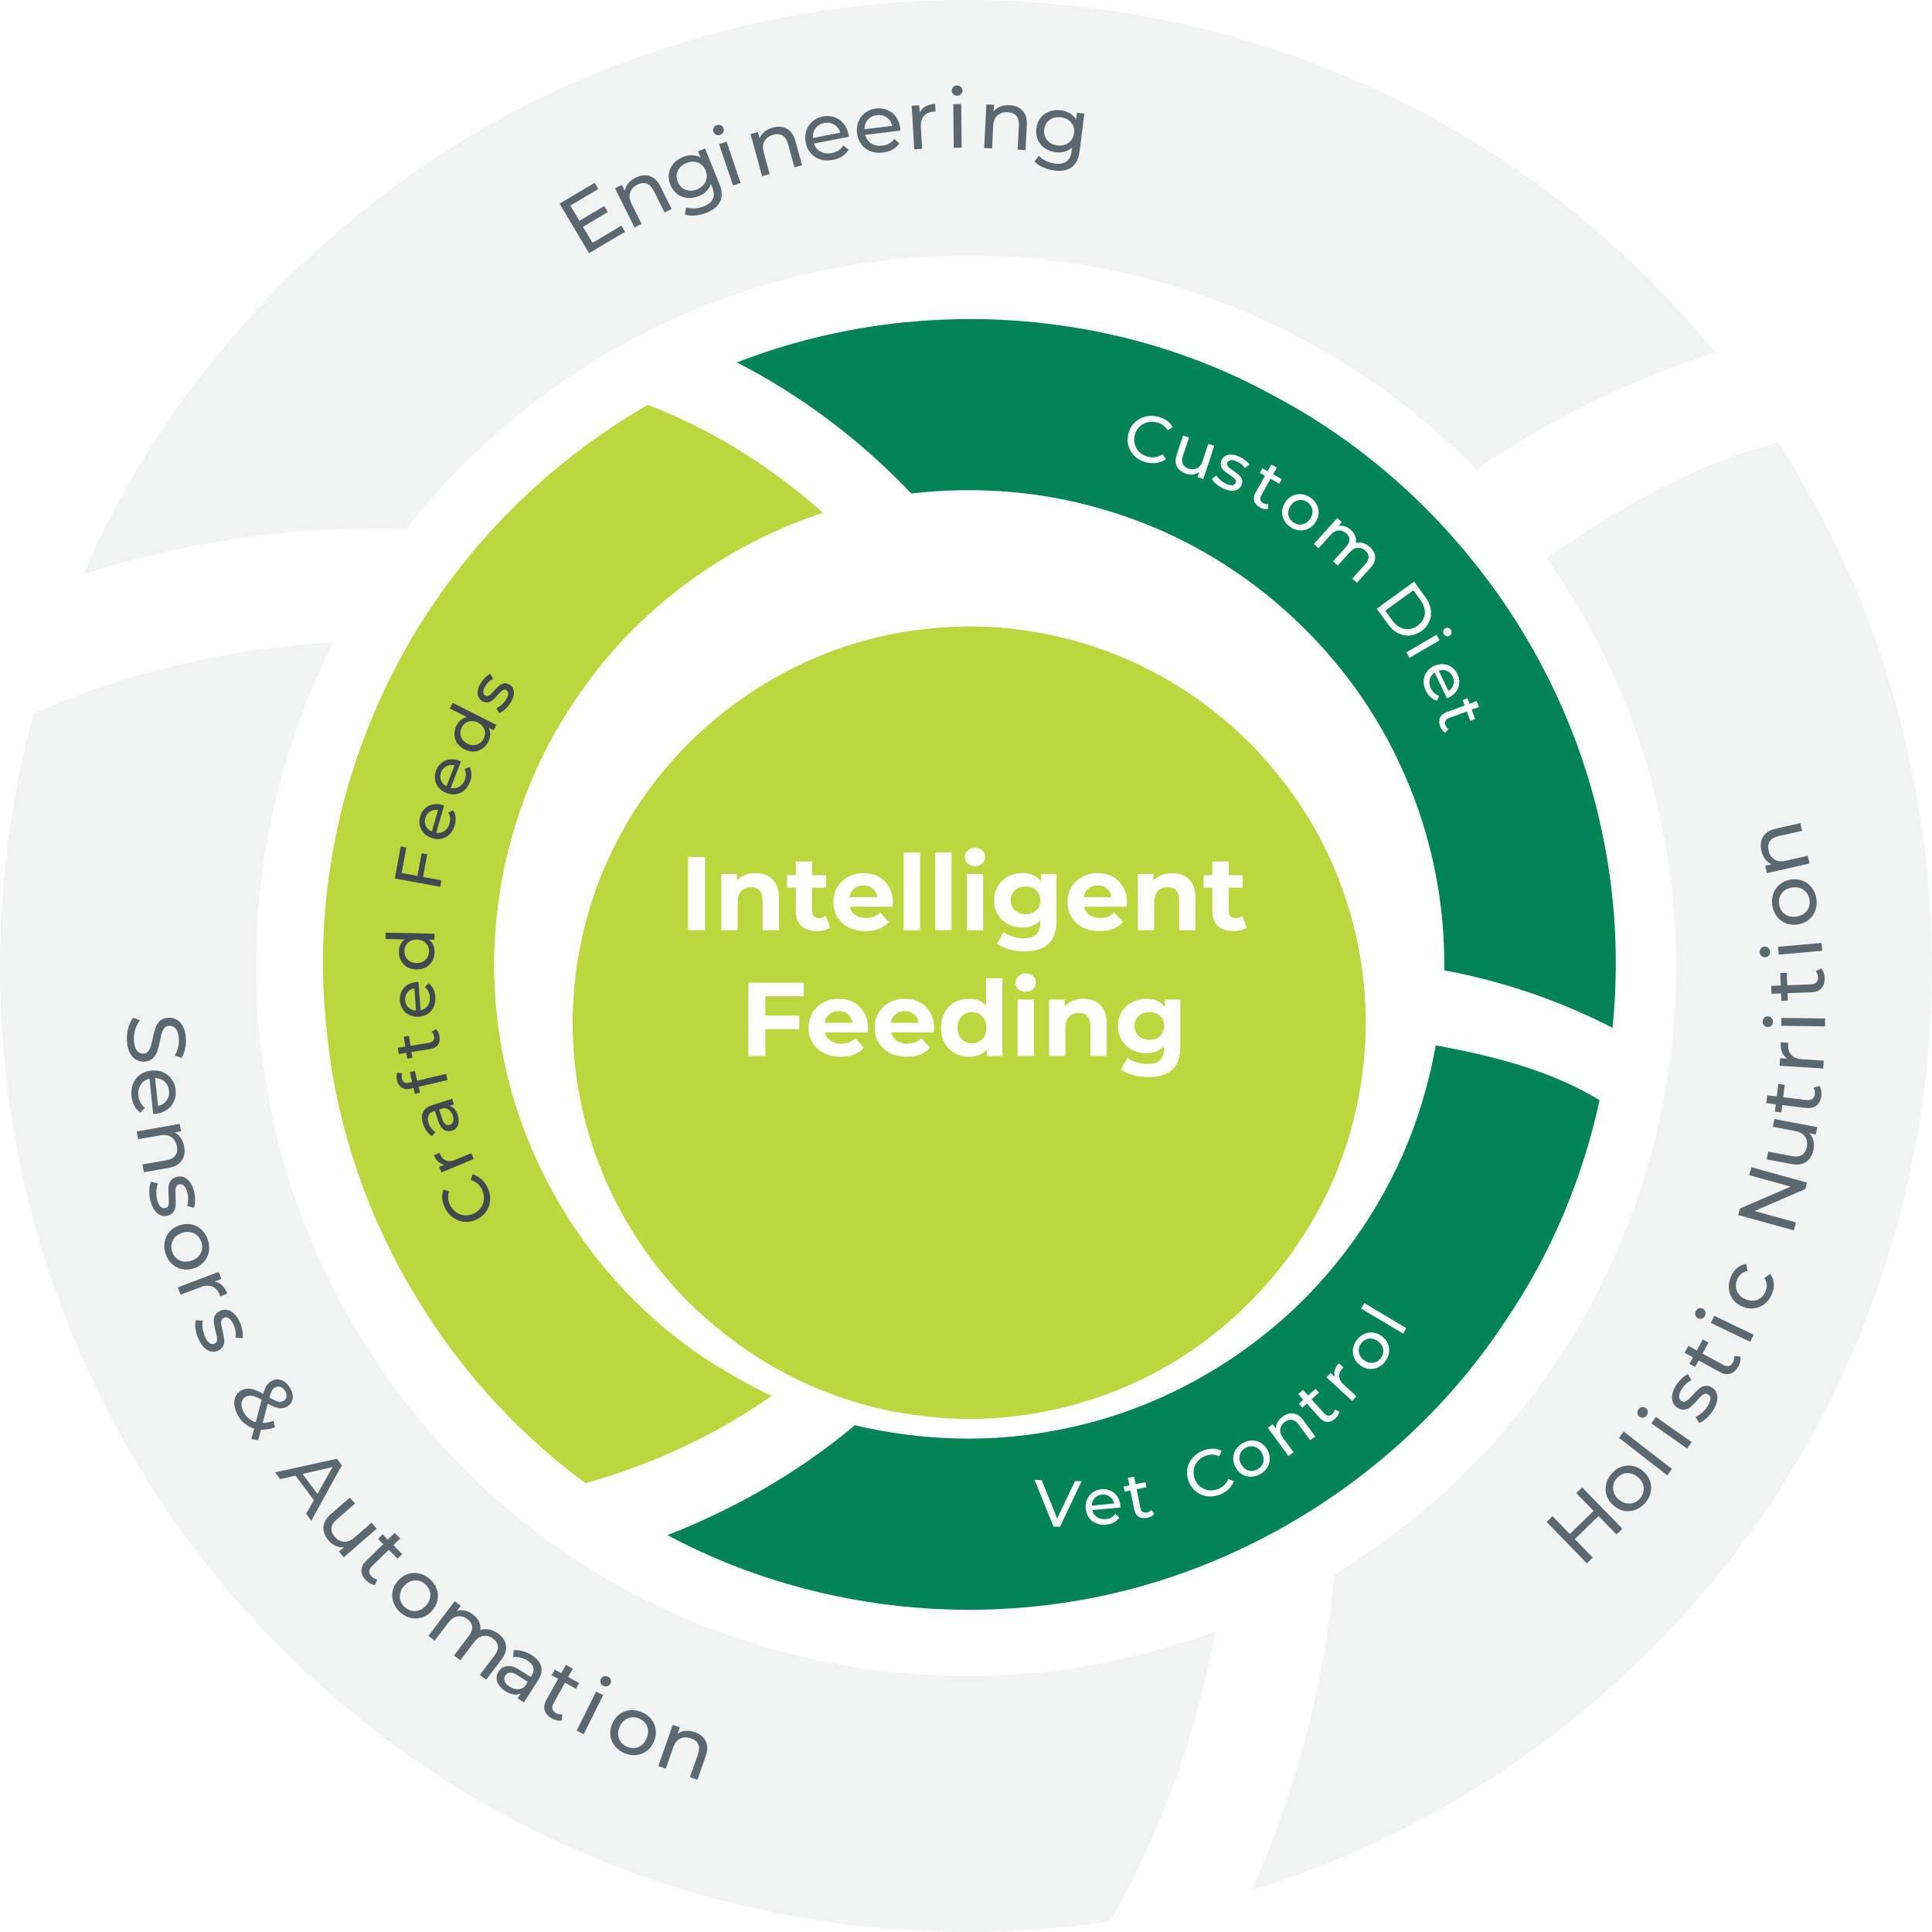 <?xml version="1.0" encoding="UTF-8"?> <svg xmlns="http://www.w3.org/2000/svg" width="330" height="330" viewBox="0 0 330 330" fill="none"> <path d="M64.224 121.054C73.532 99.341 90.172 80.91 110.655 69.161C121.658 73.367 131.787 79.752 140.566 87.585C123.714 93.124 108.684 104.168 98.733 118.881C87.404 135.111 82.481 155.652 85.088 175.256C88.074 198.747 102.059 220.545 122.131 233.126C125.282 235.032 128.46 236.895 131.815 238.426C122.146 245.158 111.354 250.196 99.997 253.33C75.171 235.103 58.51 206.093 55.742 175.39C53.785 156.952 56.815 138.04 64.224 121.054Z" fill="#BCD63D"></path> <g filter="url(#filter0_i_75_932)"> <path d="M157.798 97.48C172.728 95.651 188.203 99.152 200.987 107.048C214.067 115.107 224.344 127.702 229.414 142.218C233.857 154.659 234.472 168.419 231.216 181.22C227.571 196.017 218.559 209.347 206.446 218.569C192.49 229.303 174.162 234.165 156.717 231.751C143.997 230.15 131.813 224.702 122.045 216.425C110.116 206.609 101.91 192.46 99.02 177.31C96.096 162.279 98.569 146.275 105.858 132.811C116.05 113.525 136.073 99.822 157.798 97.48Z" fill="#BCD63D"></path> </g> <path fill-rule="evenodd" clip-rule="evenodd" d="M217.462 67.545C189.741 52.282 155.288 50.426 125.871 61.907C136.974 67.609 147.06 75.243 155.656 84.29C167.125 82.957 178.892 83.952 189.903 87.465C212.066 94.275 230.81 111.176 239.964 132.444C244.565 142.894 246.834 154.339 246.694 165.751C256.699 167.592 266.397 170.913 275.437 175.559C276.575 164.207 275.961 152.679 273.513 141.526C266.839 110.258 245.77 82.441 217.462 67.545Z" fill="#008357"></path> <path fill-rule="evenodd" clip-rule="evenodd" d="M245.256 178.437C244.713 181.578 243.98 184.686 243.056 187.74C239.369 200.413 232.363 212.049 223.166 221.491C211.803 232.964 197.02 241.101 181.129 244.157C169.56 246.535 157.504 246.154 146.027 243.444C136.499 251.433 125.58 257.698 114.004 262.214C140.228 276.25 172.258 278.861 200.418 269.243C223.506 261.403 243.96 245.815 257.302 225.386C264.979 214.065 270.329 201.261 273.212 187.92C264.62 182.684 254.731 180.32 245.235 178.554C245.242 178.515 245.249 178.476 245.256 178.437Z" fill="#008357"></path> <path d="M11.565 225.944C-1.59 193.102 -3.505 155.98 5.732 121.868C21.841 114.679 39.335 110.726 56.933 109.733C44.959 133.428 40.749 161.023 45.805 187.132C51.01 216.305 67.569 243.265 91.105 261.266C119.167 282.981 157.078 291.268 191.669 283.355C197.024 282.04 202.364 280.65 207.54 278.722C204.435 296.081 198.348 312.834 189.642 328.167C144.034 335.131 95.645 322.04 60.172 292.457C38.557 275.001 21.722 251.769 11.565 225.944Z" fill="#F2F3F3"></path> <path fill-rule="evenodd" clip-rule="evenodd" d="M117.123 7.154C71.59 20.321 33.14 54.806 14.158 98.086C31.958 92.377 50.731 89.792 69.421 90.278C80.153 76.731 93.668 65.335 109.053 57.407C139.739 41.169 177.501 39.234 209.736 52.071C225.683 58.269 240.216 67.989 252.165 80.221C264.71 71.585 278.499 64.842 292.996 60.197C282.169 46.972 269.3 35.415 254.887 26.194C214.68 0.145 162.887 -7.021 117.123 7.154Z" fill="#F2F3F3"></path> <path fill-rule="evenodd" clip-rule="evenodd" d="M264.189 95.322C266.903 99.178 269.387 103.196 271.616 107.355C281.144 124.676 286.059 144.411 286.327 164.138C286.455 188.311 279.424 212.567 265.835 232.616C256.105 247.374 242.934 259.726 227.908 268.999C226.286 287.538 221.364 305.726 213.893 322.756C256.539 309.873 293.223 278.751 312.848 238.773C328.988 206.043 334.126 167.896 326.602 132.149C322.733 112.036 314.828 92.819 303.742 75.642C289.095 79.188 276.116 87.145 264.189 95.322Z" fill="#F2F3F3"></path> <path d="M117.525 146.372H120.426V158.895H117.525V146.372ZM129.058 149.128C130.252 149.128 131.213 149.485 131.942 150.201C132.681 150.917 133.051 151.978 133.051 153.385V158.895H130.258V153.815C130.258 153.051 130.091 152.485 129.757 152.115C129.423 151.734 128.939 151.542 128.307 151.542C127.602 151.542 127.041 151.763 126.623 152.205C126.205 152.634 125.997 153.278 125.997 154.136V158.895H123.204V149.271H125.872V150.398C126.241 149.992 126.701 149.682 127.25 149.468C127.799 149.241 128.402 149.128 129.058 149.128ZM141.796 158.43C141.522 158.633 141.181 158.787 140.776 158.895C140.382 158.991 139.964 159.038 139.522 159.038C138.376 159.038 137.487 158.746 136.854 158.162C136.234 157.577 135.923 156.719 135.923 155.585V151.632H134.437V149.485H135.923V147.142H138.717V149.485H141.116V151.632H138.717V155.55C138.717 155.955 138.818 156.272 139.021 156.498C139.236 156.713 139.534 156.82 139.916 156.82C140.358 156.82 140.733 156.701 141.044 156.462L141.796 158.43ZM152.503 154.119C152.503 154.155 152.485 154.405 152.449 154.87H145.161C145.293 155.467 145.603 155.938 146.092 156.284C146.582 156.629 147.191 156.802 147.919 156.802C148.42 156.802 148.862 156.731 149.244 156.587C149.638 156.433 150.002 156.194 150.336 155.872L151.822 157.482C150.915 158.52 149.59 159.038 147.848 159.038C146.761 159.038 145.8 158.83 144.964 158.412C144.129 157.983 143.484 157.392 143.031 156.641C142.577 155.89 142.351 155.037 142.351 154.083C142.351 153.141 142.572 152.294 143.013 151.542C143.467 150.78 144.081 150.189 144.857 149.772C145.645 149.342 146.522 149.128 147.489 149.128C148.432 149.128 149.286 149.33 150.05 149.736C150.814 150.141 151.411 150.725 151.84 151.489C152.282 152.241 152.503 153.117 152.503 154.119ZM147.507 151.239C146.874 151.239 146.344 151.417 145.914 151.775C145.484 152.133 145.221 152.622 145.125 153.242H149.871C149.775 152.634 149.513 152.151 149.083 151.793C148.653 151.424 148.128 151.239 147.507 151.239ZM154.362 145.622H157.155V158.895H154.362V145.622ZM159.748 145.622H162.541V158.895H159.748V145.622ZM165.134 149.271H167.927V158.895H165.134V149.271ZM166.53 147.929C166.017 147.929 165.599 147.78 165.276 147.482C164.954 147.184 164.793 146.814 164.793 146.372C164.793 145.932 164.954 145.562 165.276 145.264C165.599 144.965 166.017 144.816 166.53 144.816C167.043 144.816 167.461 144.96 167.783 145.246C168.106 145.532 168.267 145.89 168.267 146.319C168.267 146.784 168.106 147.172 167.783 147.482C167.461 147.78 167.043 147.929 166.53 147.929ZM180.456 149.271V157.285C180.456 159.05 179.996 160.362 179.077 161.221C178.158 162.079 176.815 162.509 175.049 162.509C174.118 162.509 173.234 162.395 172.398 162.169C171.563 161.942 170.871 161.614 170.322 161.185L171.431 159.181C171.837 159.515 172.351 159.777 172.971 159.969C173.592 160.171 174.213 160.272 174.833 160.272C175.8 160.272 176.511 160.052 176.964 159.611C177.43 159.181 177.662 158.525 177.662 157.643V157.231C176.935 158.03 175.92 158.43 174.619 158.43C173.735 158.43 172.924 158.239 172.184 157.857C171.455 157.464 170.877 156.916 170.447 156.212C170.017 155.508 169.802 154.697 169.802 153.779C169.802 152.861 170.017 152.049 170.447 151.346C170.877 150.642 171.455 150.1 172.184 149.718C172.924 149.324 173.735 149.128 174.619 149.128C176.016 149.128 177.078 149.587 177.806 150.505V149.271H180.456ZM175.174 156.14C175.914 156.14 176.517 155.926 176.983 155.496C177.46 155.055 177.698 154.482 177.698 153.779C177.698 153.075 177.46 152.509 176.983 152.08C176.517 151.638 175.914 151.417 175.174 151.417C174.434 151.417 173.825 151.638 173.348 152.08C172.87 152.509 172.631 153.075 172.631 153.779C172.631 154.482 172.87 155.055 173.348 155.496C173.825 155.926 174.434 156.14 175.174 156.14ZM192.492 154.119C192.492 154.155 192.473 154.405 192.437 154.87H185.15C185.282 155.467 185.592 155.938 186.081 156.284C186.571 156.629 187.18 156.802 187.907 156.802C188.409 156.802 188.85 156.731 189.233 156.587C189.627 156.433 189.991 156.194 190.325 155.872L191.811 157.482C190.904 158.52 189.579 159.038 187.836 159.038C186.75 159.038 185.789 158.83 184.953 158.412C184.118 157.983 183.473 157.392 183.02 156.641C182.566 155.89 182.339 155.037 182.339 154.083C182.339 153.141 182.56 152.294 183.002 151.542C183.456 150.78 184.07 150.189 184.846 149.772C185.634 149.342 186.511 149.128 187.478 149.128C188.421 149.128 189.275 149.33 190.038 149.736C190.803 150.141 191.399 150.725 191.829 151.489C192.271 152.241 192.492 153.117 192.492 154.119ZM187.496 151.239C186.863 151.239 186.332 151.417 185.902 151.775C185.473 152.133 185.21 152.622 185.114 153.242H189.86C189.764 152.634 189.501 152.151 189.071 151.793C188.642 151.424 188.116 151.239 187.496 151.239ZM200.206 149.128C201.4 149.128 202.361 149.485 203.089 150.201C203.829 150.917 204.199 151.978 204.199 153.385V158.895H201.406V153.815C201.406 153.051 201.238 152.485 200.904 152.115C200.57 151.734 200.086 151.542 199.454 151.542C198.75 151.542 198.189 151.763 197.771 152.205C197.353 152.634 197.144 153.278 197.144 154.136V158.895H194.351V149.271H197.019V150.398C197.389 149.992 197.849 149.682 198.397 149.468C198.947 149.241 199.549 149.128 200.206 149.128ZM212.944 158.43C212.669 158.633 212.329 158.787 211.923 158.895C211.529 158.991 211.111 159.038 210.67 159.038C209.524 159.038 208.635 158.746 208.002 158.162C207.381 157.577 207.071 156.719 207.071 155.585V151.632H205.585V149.485H207.071V147.142H209.864V149.485H212.263V151.632H209.864V155.55C209.864 155.955 209.966 156.272 210.168 156.498C210.383 156.713 210.682 156.82 211.063 156.82C211.505 156.82 211.881 156.701 212.192 156.462L212.944 158.43ZM130.725 170.165V173.475H136.526V175.8H130.725V180.362H127.824V167.839H137.296V170.165H130.725ZM148.254 175.586C148.254 175.622 148.236 175.872 148.2 176.337H140.913C141.044 176.934 141.354 177.405 141.844 177.75C142.333 178.096 142.942 178.269 143.67 178.269C144.171 178.269 144.613 178.197 144.995 178.054C145.389 177.899 145.753 177.661 146.088 177.339L147.573 178.949C146.666 179.986 145.342 180.505 143.598 180.505C142.513 180.505 141.551 180.297 140.716 179.879C139.881 179.449 139.236 178.859 138.782 178.108C138.329 177.357 138.101 176.504 138.101 175.55C138.101 174.608 138.322 173.761 138.764 173.009C139.218 172.247 139.833 171.656 140.608 171.238C141.396 170.809 142.273 170.594 143.24 170.594C144.183 170.594 145.037 170.797 145.801 171.203C146.565 171.608 147.161 172.192 147.591 172.956C148.033 173.707 148.254 174.584 148.254 175.586ZM143.258 172.706C142.626 172.706 142.094 172.884 141.664 173.242C141.235 173.6 140.973 174.089 140.877 174.709H145.622C145.526 174.101 145.263 173.618 144.834 173.26C144.404 172.891 143.879 172.706 143.258 172.706ZM159.549 175.586C159.549 175.622 159.532 175.872 159.496 176.337H152.209C152.34 176.934 152.65 177.405 153.14 177.75C153.629 178.096 154.238 178.269 154.966 178.269C155.467 178.269 155.909 178.197 156.29 178.054C156.684 177.899 157.049 177.661 157.383 177.339L158.869 178.949C157.962 179.986 156.637 180.505 154.894 180.505C153.808 180.505 152.847 180.297 152.012 179.879C151.176 179.449 150.531 178.859 150.078 178.108C149.624 177.357 149.397 176.504 149.397 175.55C149.397 174.608 149.618 173.761 150.06 173.009C150.513 172.247 151.128 171.656 151.904 171.238C152.692 170.809 153.569 170.594 154.536 170.594C155.479 170.594 156.333 170.797 157.096 171.203C157.86 171.608 158.457 172.192 158.887 172.956C159.328 173.707 159.549 174.584 159.549 175.586ZM154.554 172.706C153.922 172.706 153.39 172.884 152.96 173.242C152.531 173.6 152.268 174.089 152.173 174.709H156.917C156.822 174.101 156.559 173.618 156.129 173.26C155.7 172.891 155.175 172.706 154.554 172.706ZM171.22 167.088V180.362H168.552V179.253C167.86 180.088 166.858 180.505 165.545 180.505C164.637 180.505 163.813 180.302 163.074 179.897C162.345 179.491 161.773 178.913 161.355 178.162C160.937 177.41 160.728 176.54 160.728 175.55C160.728 174.56 160.937 173.689 161.355 172.938C161.773 172.187 162.345 171.608 163.074 171.203C163.813 170.797 164.637 170.594 165.545 170.594C166.774 170.594 167.735 170.982 168.427 171.757V167.088H171.22ZM166.028 178.215C166.733 178.215 167.317 177.977 167.783 177.5C168.248 177.011 168.481 176.36 168.481 175.55C168.481 174.739 168.248 174.095 167.783 173.618C167.317 173.129 166.733 172.884 166.028 172.884C165.312 172.884 164.721 173.129 164.255 173.618C163.79 174.095 163.557 174.739 163.557 175.55C163.557 176.36 163.79 177.011 164.255 177.5C164.721 177.977 165.312 178.215 166.028 178.215ZM173.806 170.738H176.599V180.362H173.806V170.738ZM175.203 169.396C174.689 169.396 174.272 169.247 173.949 168.949C173.627 168.651 173.466 168.281 173.466 167.839C173.466 167.399 173.627 167.029 173.949 166.731C174.272 166.432 174.689 166.283 175.203 166.283C175.716 166.283 176.134 166.426 176.456 166.712C176.778 166.999 176.939 167.356 176.939 167.786C176.939 168.251 176.778 168.639 176.456 168.949C176.134 169.247 175.716 169.396 175.203 169.396ZM185.046 170.594C186.24 170.594 187.201 170.952 187.929 171.668C188.669 172.384 189.039 173.445 189.039 174.852V180.362H186.246V175.281C186.246 174.518 186.078 173.952 185.744 173.582C185.41 173.201 184.926 173.009 184.294 173.009C183.59 173.009 183.028 173.23 182.611 173.672C182.193 174.101 181.984 174.745 181.984 175.603V180.362H179.191V170.738H181.859V171.865C182.229 171.459 182.689 171.149 183.237 170.935C183.786 170.708 184.389 170.594 185.046 170.594ZM201.613 170.738V178.752C201.613 180.517 201.153 181.829 200.234 182.688C199.315 183.546 197.972 183.975 196.205 183.975C195.274 183.975 194.391 183.862 193.556 183.636C192.72 183.409 192.028 183.081 191.479 182.652L192.589 180.648C192.995 180.982 193.508 181.244 194.129 181.436C194.749 181.638 195.37 181.739 195.991 181.739C196.958 181.739 197.668 181.519 198.122 181.078C198.587 180.648 198.82 179.992 198.82 179.11V178.698C198.091 179.497 197.077 179.897 195.776 179.897C194.893 179.897 194.081 179.706 193.341 179.324C192.613 178.931 192.034 178.382 191.604 177.679C191.174 176.975 190.96 176.164 190.96 175.246C190.96 174.327 191.174 173.516 191.604 172.813C192.034 172.109 192.613 171.567 193.341 171.185C194.081 170.791 194.893 170.594 195.776 170.594C197.172 170.594 198.235 171.053 198.963 171.972V170.738H201.613ZM196.331 177.607C197.071 177.607 197.674 177.393 198.139 176.963C198.617 176.521 198.856 175.949 198.856 175.246C198.856 174.542 198.617 173.976 198.139 173.546C197.674 173.105 197.071 172.884 196.331 172.884C195.591 172.884 194.982 173.105 194.504 173.546C194.027 173.976 193.789 174.542 193.789 175.246C193.789 175.949 194.027 176.521 194.504 176.963C194.982 177.393 195.591 177.607 196.331 177.607Z" fill="white"></path> <path d="M195.956 79.012C195.185 78.85 194.522 78.535 193.969 78.067C193.424 77.593 193.038 77.021 192.81 76.352C192.584 75.677 192.549 74.964 192.706 74.216C192.863 73.467 193.181 72.832 193.658 72.311C194.137 71.783 194.725 71.416 195.42 71.21C196.117 70.995 196.851 70.969 197.622 71.131C198.224 71.257 198.754 71.475 199.21 71.785C199.668 72.089 200.032 72.475 200.302 72.945L199.44 73.489C198.987 72.758 198.327 72.302 197.461 72.12C196.887 72 196.342 72.02 195.826 72.18C195.309 72.34 194.87 72.619 194.511 73.019C194.159 73.413 193.925 73.889 193.808 74.447C193.691 75.004 193.713 75.538 193.875 76.047C194.045 76.55 194.335 76.979 194.744 77.332C195.153 77.686 195.644 77.924 196.217 78.043C197.076 78.224 197.865 78.067 198.582 77.574L199.152 78.417C198.717 78.74 198.224 78.951 197.674 79.05C197.131 79.151 196.558 79.138 195.956 79.012Z" fill="white"></path> <path d="M207.407 76.152L205.535 81.813L204.562 81.492L204.845 80.638C204.541 80.861 204.192 80.999 203.795 81.05C203.408 81.096 203.015 81.053 202.616 80.921C201.861 80.672 201.334 80.269 201.035 79.712C200.74 79.149 200.726 78.461 200.994 77.649L202.072 74.391L203.098 74.73L202.06 77.87C201.878 78.419 201.873 78.879 202.042 79.251C202.214 79.615 202.546 79.879 203.037 80.041C203.579 80.22 204.061 80.198 204.483 79.973C204.905 79.749 205.215 79.338 205.413 78.74L206.38 75.813L207.407 76.152Z" fill="white"></path> <path d="M208.969 83.451C208.523 83.252 208.121 83.002 207.763 82.701C207.407 82.394 207.154 82.096 207.004 81.807L207.765 81.211C207.928 81.489 208.157 81.757 208.454 82.012C208.751 82.268 209.074 82.475 209.423 82.631C210.286 83.018 210.828 82.964 211.049 82.472C211.123 82.307 211.123 82.151 211.049 82.003C210.976 81.856 210.859 81.721 210.699 81.6C210.55 81.475 210.326 81.314 210.029 81.115C209.621 80.85 209.297 80.61 209.056 80.396C208.822 80.184 208.653 79.928 208.549 79.627C208.446 79.326 208.48 78.983 208.652 78.6C208.873 78.107 209.254 77.806 209.798 77.695C210.344 77.579 210.963 77.675 211.655 77.984C212.018 78.147 212.361 78.354 212.684 78.605C213.008 78.857 213.252 79.11 213.417 79.365L212.646 79.957C212.329 79.47 211.87 79.092 211.267 78.822C210.849 78.635 210.5 78.56 210.219 78.599C209.939 78.638 209.748 78.77 209.646 78.996C209.567 79.174 209.566 79.342 209.643 79.499C209.72 79.658 209.837 79.8 209.993 79.928C210.157 80.058 210.39 80.229 210.691 80.437C211.095 80.709 211.411 80.949 211.638 81.157C211.876 81.362 212.044 81.61 212.144 81.901C212.243 82.192 212.21 82.523 212.045 82.893C211.824 83.386 211.435 83.684 210.878 83.788C210.331 83.888 209.695 83.776 208.969 83.451Z" fill="white"></path> <path d="M216.554 86.945C216.35 86.986 216.129 86.982 215.889 86.934C215.653 86.879 215.427 86.792 215.211 86.671C214.687 86.379 214.36 86.011 214.229 85.568C214.098 85.126 214.179 84.643 214.471 84.119L216.07 81.261L215.186 80.767L215.62 79.992L216.505 80.486L217.142 79.347L218.085 79.874L217.448 81.013L218.942 81.847L218.508 82.623L217.014 81.788L215.437 84.607C215.28 84.888 215.228 85.143 215.281 85.37C215.341 85.601 215.502 85.79 215.764 85.936C216.052 86.097 216.344 86.152 216.638 86.102L216.554 86.945Z" fill="white"></path> <path d="M220.381 90.01C219.893 89.673 219.53 89.262 219.29 88.778C219.051 88.293 218.95 87.786 218.988 87.256C219.037 86.724 219.228 86.218 219.561 85.736C219.894 85.255 220.299 84.901 220.775 84.674C221.262 84.445 221.773 84.36 222.307 84.419C222.846 84.473 223.359 84.667 223.846 85.004C224.334 85.341 224.694 85.75 224.928 86.23C225.171 86.709 225.269 87.214 225.221 87.746C225.183 88.276 224.997 88.781 224.664 89.262C224.33 89.743 223.921 90.098 223.434 90.328C222.957 90.554 222.45 90.641 221.912 90.588C221.379 90.54 220.869 90.347 220.381 90.01ZM220.919 89.233C221.234 89.45 221.564 89.574 221.91 89.603C222.265 89.629 222.603 89.562 222.925 89.401C223.25 89.234 223.531 88.981 223.765 88.641C224 88.302 224.136 87.954 224.173 87.597C224.215 87.234 224.159 86.894 224.004 86.576C223.855 86.264 223.623 85.999 223.309 85.782C222.993 85.564 222.66 85.439 222.309 85.406C221.964 85.377 221.625 85.444 221.294 85.607C220.972 85.768 220.694 86.018 220.459 86.357C220.225 86.697 220.086 87.047 220.045 87.411C220.014 87.772 220.07 88.113 220.215 88.431C220.37 88.748 220.605 89.016 220.919 89.233Z" fill="white"></path> <path d="M234.001 93.45C234.558 93.953 234.852 94.511 234.884 95.126C234.921 95.745 234.652 96.372 234.079 97.006L231.778 99.553L230.975 98.83L233.194 96.374C233.581 95.946 233.773 95.533 233.768 95.135C233.769 94.742 233.586 94.379 233.218 94.048C232.811 93.681 232.373 93.517 231.902 93.557C231.436 93.591 230.989 93.845 230.562 94.318L228.501 96.598L227.699 95.874L229.918 93.419C230.305 92.99 230.496 92.577 230.492 92.18C230.493 91.786 230.31 91.424 229.942 91.092C229.536 90.725 229.096 90.562 228.626 90.602C228.16 90.636 227.713 90.89 227.286 91.363L225.225 93.643L224.423 92.918L228.422 88.493L229.191 89.187L228.595 89.847C228.963 89.764 229.331 89.782 229.698 89.902C230.07 90.015 230.424 90.223 230.759 90.525C231.104 90.837 231.347 91.182 231.489 91.563C231.631 91.943 231.653 92.332 231.557 92.73C231.955 92.625 232.367 92.633 232.794 92.755C233.225 92.881 233.628 93.113 234.001 93.45Z" fill="white"></path> <path d="M241.535 99.344L243.488 102.028C243.978 102.702 244.28 103.396 244.392 104.112C244.504 104.828 244.422 105.504 244.143 106.143C243.876 106.782 243.429 107.329 242.804 107.783C242.179 108.237 241.517 108.495 240.82 108.557C240.133 108.621 239.466 108.488 238.819 108.161C238.172 107.833 237.604 107.333 237.114 106.66L235.16 103.976L241.535 99.344ZM237.866 106.03C238.241 106.545 238.67 106.924 239.153 107.166C239.641 107.415 240.141 107.516 240.654 107.468C241.172 107.415 241.668 107.218 242.142 106.873C242.616 106.529 242.954 106.121 243.157 105.648C243.367 105.172 243.429 104.663 243.343 104.123C243.26 103.59 243.032 103.065 242.656 102.549L241.404 100.83L236.615 104.31L237.866 106.03Z" fill="white"></path> <path d="M245.351 108.428L245.898 109.36L240.748 112.374L240.202 111.441L245.351 108.428ZM246.615 108.313C246.509 108.133 246.478 107.946 246.522 107.755C246.571 107.57 246.679 107.429 246.848 107.33C247.016 107.231 247.192 107.207 247.378 107.254C247.572 107.306 247.724 107.422 247.83 107.602C247.936 107.784 247.965 107.967 247.917 108.152C247.879 108.339 247.775 108.482 247.607 108.58C247.432 108.683 247.247 108.708 247.052 108.658C246.867 108.609 246.722 108.495 246.615 108.313Z" fill="white"></path> <path d="M247.448 119.143C247.374 119.179 247.272 119.219 247.143 119.264L245.06 114.897C244.615 115.183 244.331 115.572 244.207 116.063C244.094 116.557 244.163 117.069 244.415 117.597C244.722 118.24 245.186 118.655 245.807 118.84L245.433 119.679C245.033 119.571 244.67 119.37 244.347 119.075C244.027 118.787 243.76 118.42 243.547 117.973C243.276 117.405 243.15 116.845 243.17 116.295C243.198 115.742 243.363 115.244 243.667 114.8C243.974 114.363 244.392 114.018 244.92 113.767C245.442 113.518 245.967 113.41 246.498 113.439C247.031 113.476 247.509 113.643 247.934 113.939C248.368 114.239 248.708 114.646 248.953 115.161C249.199 115.676 249.298 116.189 249.252 116.702C249.215 117.218 249.04 117.687 248.727 118.111C248.417 118.541 247.99 118.885 247.448 119.143ZM248.13 115.553C247.907 115.086 247.578 114.761 247.141 114.579C246.708 114.402 246.248 114.397 245.761 114.563L247.409 118.016C247.837 117.745 248.117 117.383 248.25 116.929C248.393 116.479 248.353 116.02 248.13 115.553Z" fill="white"></path> <path d="M246.837 125.146C246.655 125.045 246.489 124.898 246.339 124.706C246.194 124.511 246.08 124.297 245.994 124.065C245.787 123.502 245.777 123.011 245.966 122.589C246.155 122.168 246.531 121.854 247.094 121.647L250.169 120.514L249.819 119.565L250.653 119.257L251.004 120.207L252.23 119.757L252.603 120.77L251.377 121.221L251.968 122.826L251.134 123.133L250.543 121.528L247.51 122.644C247.207 122.755 247.002 122.915 246.894 123.122C246.79 123.337 246.789 123.585 246.893 123.866C247.007 124.176 247.192 124.408 247.449 124.561L246.837 125.146Z" fill="white"></path> <path d="M83.19 202.666C83.557 203.363 83.736 204.074 83.727 204.799C83.708 205.521 83.513 206.182 83.143 206.784C82.766 207.388 82.238 207.869 81.56 208.224C80.882 208.58 80.191 208.741 79.485 208.705C78.772 208.672 78.115 208.454 77.512 208.05C76.903 207.65 76.415 207.101 76.048 206.404C75.762 205.86 75.593 205.313 75.542 204.764C75.484 204.218 75.55 203.691 75.742 203.184L76.71 203.502C76.434 204.316 76.502 205.115 76.915 205.898C77.187 206.416 77.549 206.823 78.002 207.119C78.454 207.415 78.95 207.575 79.487 207.597C80.015 207.617 80.531 207.494 81.037 207.229C81.541 206.964 81.939 206.607 82.229 206.158C82.508 205.706 82.654 205.21 82.666 204.669C82.679 204.129 82.549 203.6 82.276 203.083C81.868 202.306 81.245 201.798 80.407 201.56L80.695 200.583C81.222 200.714 81.698 200.958 82.125 201.319C82.549 201.673 82.903 202.122 83.19 202.666Z" fill="#3F494F"></path> <path d="M75.928 198.918C75.537 198.877 75.187 198.722 74.88 198.452C74.572 198.181 74.317 197.803 74.116 197.319L75.083 196.918C75.099 196.975 75.127 197.053 75.168 197.15C75.392 197.69 75.733 198.048 76.188 198.225C76.633 198.397 77.154 198.359 77.75 198.111L80.496 196.971L80.91 197.968L75.4 200.258L75.002 199.302L75.928 198.918Z" fill="#3F494F"></path> <path d="M72.265 191.949C72.013 191.163 72.013 190.502 72.266 189.963C72.516 189.418 73.025 189.023 73.79 188.778L77.22 187.678L77.534 188.653L76.783 188.894C77.102 188.98 77.385 189.161 77.631 189.437C77.868 189.708 78.056 190.061 78.197 190.496C78.4 191.132 78.41 191.692 78.227 192.176C78.042 192.653 77.698 192.972 77.198 193.132C76.698 193.292 76.239 193.239 75.821 192.97C75.398 192.705 75.058 192.176 74.803 191.383L74.28 189.755L74.077 189.82C73.633 189.962 73.335 190.199 73.182 190.533C73.029 190.865 73.032 191.281 73.193 191.781C73.3 192.117 73.463 192.427 73.681 192.712C73.891 192.998 74.125 193.223 74.382 193.385L73.747 194.061C73.417 193.844 73.127 193.551 72.874 193.183C72.615 192.817 72.412 192.406 72.265 191.949ZM77.348 190.579C77.222 190.187 77.027 189.874 76.764 189.644C76.493 189.416 76.177 189.289 75.814 189.263L75.02 189.518L75.529 191.103C75.809 191.974 76.242 192.316 76.828 192.128C77.114 192.036 77.303 191.854 77.397 191.579C77.491 191.305 77.474 190.972 77.348 190.579Z" fill="#3F494F"></path> <path d="M68.647 184.228C68.794 184.856 69.207 185.091 69.887 184.932L70.391 184.814L69.996 183.127L70.862 182.925L71.252 184.59L76.197 183.433L76.443 184.485L71.499 185.641L71.73 186.627L70.864 186.83L70.633 185.844L70.117 185.964C69.54 186.099 69.044 186.038 68.629 185.781C68.214 185.523 67.935 185.092 67.793 184.486C67.739 184.252 67.717 184.027 67.727 183.808C67.738 183.59 67.781 183.395 67.856 183.224L68.731 183.354C68.605 183.638 68.577 183.929 68.647 184.228Z" fill="#3F494F"></path> <path d="M74.449 175.789C74.607 175.923 74.741 176.099 74.853 176.316C74.956 176.536 75.027 176.767 75.067 177.012C75.162 177.604 75.076 178.089 74.809 178.466C74.542 178.842 74.113 179.078 73.52 179.173L70.284 179.69L70.444 180.69L69.566 180.83L69.406 179.83L68.116 180.037L67.945 178.97L69.235 178.764L68.965 177.076L69.843 176.936L70.113 178.624L73.304 178.113C73.623 178.063 73.855 177.946 74.001 177.763C74.145 177.573 74.194 177.329 74.146 177.033C74.094 176.707 73.957 176.445 73.735 176.244L74.449 175.789Z" fill="#3F494F"></path> <path d="M71.145 167.737C71.227 167.73 71.336 167.73 71.473 167.735L71.836 172.559C72.355 172.452 72.761 172.192 73.053 171.779C73.338 171.359 73.458 170.857 73.414 170.274C73.36 169.563 73.078 169.009 72.566 168.611L73.217 167.964C73.552 168.21 73.817 168.529 74.012 168.92C74.207 169.304 74.322 169.743 74.359 170.237C74.407 170.865 74.322 171.432 74.103 171.937C73.878 172.443 73.544 172.848 73.1 173.151C72.655 173.448 72.141 173.619 71.557 173.663C70.981 173.706 70.451 173.618 69.968 173.398C69.484 173.172 69.098 172.843 68.81 172.414C68.513 171.977 68.344 171.474 68.301 170.906C68.258 170.338 68.351 169.824 68.58 169.362C68.801 168.895 69.134 168.52 69.579 168.238C70.024 167.949 70.546 167.782 71.145 167.737ZM69.211 170.838C69.249 171.354 69.439 171.776 69.78 172.104C70.12 172.424 70.547 172.595 71.061 172.617L70.774 168.803C70.277 168.9 69.884 169.137 69.596 169.511C69.3 169.88 69.172 170.322 69.211 170.838Z" fill="#3F494F"></path> <path d="M65.87 159.306L74.224 159.481L74.202 160.516L73.256 160.496C73.581 160.743 73.827 161.052 73.991 161.423C74.156 161.794 74.234 162.201 74.225 162.643C74.212 163.221 74.074 163.735 73.81 164.187C73.544 164.639 73.18 164.992 72.718 165.245C72.247 165.489 71.711 165.606 71.111 165.594C70.51 165.581 69.984 165.442 69.531 165.178C69.079 164.906 68.73 164.539 68.485 164.076C68.239 163.613 68.122 163.093 68.134 162.516C68.143 162.089 68.234 161.696 68.407 161.34C68.572 160.983 68.815 160.689 69.135 160.455L65.848 160.386L65.87 159.306ZM73.281 162.534C73.289 162.158 73.209 161.816 73.043 161.504C72.87 161.193 72.627 160.948 72.316 160.769C71.996 160.589 71.63 160.496 71.218 160.487C70.805 160.478 70.439 160.557 70.12 160.723C69.794 160.889 69.541 161.124 69.362 161.428C69.183 161.731 69.09 162.07 69.082 162.446C69.074 162.828 69.153 163.175 69.319 163.486C69.485 163.789 69.728 164.034 70.047 164.221C70.359 164.4 70.721 164.494 71.133 164.502C71.546 164.511 71.916 164.433 72.242 164.267C72.561 164.094 72.814 163.859 73 163.563C73.179 163.259 73.273 162.916 73.281 162.534Z" fill="#3F494F"></path> <path d="M68.605 149.117L71.306 149.614L72.022 145.73L72.974 145.906L72.259 149.789L75.393 150.365L75.189 151.471L67.438 150.046L68.444 144.581L69.408 144.758L68.605 149.117Z" fill="#3F494F"></path> <path d="M75.535 137.481C75.614 137.504 75.717 137.541 75.843 137.593L74.514 142.244C75.038 142.323 75.509 142.22 75.926 141.933C76.338 141.637 76.625 141.208 76.786 140.646C76.981 139.961 76.908 139.343 76.566 138.793L77.4 138.411C77.63 138.757 77.768 139.147 77.815 139.582C77.865 140.01 77.822 140.461 77.686 140.937C77.513 141.543 77.236 142.045 76.857 142.444C76.471 142.841 76.017 143.105 75.495 143.237C74.975 143.362 74.434 143.344 73.871 143.184C73.315 143.026 72.848 142.76 72.471 142.386C72.095 142.007 71.847 141.565 71.725 141.062C71.598 140.551 71.613 140.02 71.77 139.473C71.926 138.924 72.191 138.474 72.566 138.12C72.934 137.758 73.377 137.521 73.892 137.41C74.41 137.293 74.957 137.316 75.535 137.481ZM72.646 139.722C72.504 140.22 72.537 140.682 72.743 141.107C72.951 141.525 73.293 141.833 73.767 142.031L74.817 138.353C74.317 138.272 73.867 138.359 73.468 138.611C73.062 138.855 72.789 139.225 72.646 139.722Z" fill="#3F494F"></path> <path d="M78.439 129.935C78.516 129.965 78.615 130.012 78.735 130.074L76.98 134.583C77.494 134.71 77.972 134.651 78.415 134.404C78.853 134.148 79.178 133.747 79.39 133.202C79.649 132.538 79.633 131.916 79.343 131.337L80.21 131.034C80.406 131.399 80.507 131.801 80.514 132.238C80.524 132.669 80.439 133.114 80.26 133.576C80.031 134.163 79.709 134.637 79.295 134.999C78.873 135.359 78.396 135.58 77.864 135.663C77.335 135.739 76.798 135.671 76.252 135.459C75.713 135.25 75.273 134.942 74.932 134.535C74.594 134.123 74.388 133.66 74.313 133.148C74.234 132.626 74.298 132.1 74.504 131.569C74.711 131.037 75.017 130.613 75.423 130.296C75.824 129.969 76.286 129.775 76.81 129.713C77.336 129.644 77.879 129.718 78.439 129.935ZM75.354 131.899C75.166 132.382 75.156 132.844 75.322 133.287C75.49 133.723 75.802 134.061 76.256 134.301L77.644 130.736C77.153 130.611 76.697 130.654 76.275 130.869C75.849 131.073 75.542 131.417 75.354 131.899Z" fill="#3F494F"></path> <path d="M77.319 120.056L84.78 123.814L84.314 124.738L83.469 124.313C83.656 124.676 83.744 125.059 83.732 125.465C83.721 125.872 83.615 126.272 83.416 126.667C83.155 127.183 82.808 127.587 82.374 127.881C81.941 128.175 81.46 128.336 80.933 128.364C80.402 128.382 79.869 128.257 79.333 127.987C78.796 127.717 78.381 127.365 78.087 126.931C77.796 126.491 77.64 126.009 77.619 125.486C77.597 124.962 77.716 124.443 77.977 123.927C78.169 123.546 78.42 123.231 78.73 122.984C79.033 122.733 79.379 122.572 79.769 122.499L76.833 121.02L77.319 120.056ZM82.612 126.161C82.781 125.827 82.858 125.483 82.842 125.13C82.82 124.775 82.706 124.449 82.502 124.153C82.292 123.854 82.003 123.612 81.634 123.426C81.265 123.24 80.901 123.153 80.542 123.166C80.176 123.174 79.846 123.278 79.554 123.475C79.262 123.672 79.031 123.937 78.861 124.272C78.689 124.614 78.611 124.96 78.626 125.313C78.645 125.659 78.758 125.984 78.965 126.29C79.169 126.586 79.456 126.826 79.825 127.012C80.193 127.198 80.56 127.286 80.926 127.278C81.289 127.259 81.618 127.155 81.914 126.969C82.207 126.772 82.44 126.503 82.612 126.161Z" fill="#3F494F"></path> <path d="M87.177 120.076C86.918 120.49 86.615 120.853 86.267 121.166C85.914 121.476 85.583 121.685 85.275 121.793L84.79 120.958C85.088 120.836 85.385 120.645 85.68 120.387C85.974 120.129 86.223 119.838 86.427 119.514C86.929 118.713 86.951 118.17 86.493 117.883C86.341 117.787 86.186 117.765 86.029 117.818C85.872 117.87 85.723 117.967 85.581 118.108C85.437 118.239 85.246 118.438 85.007 118.705C84.688 119.072 84.406 119.359 84.16 119.568C83.918 119.771 83.641 119.902 83.328 119.963C83.015 120.024 82.681 119.943 82.325 119.72C81.866 119.433 81.62 119.013 81.585 118.461C81.545 117.905 81.726 117.305 82.129 116.664C82.34 116.327 82.593 116.015 82.887 115.73C83.181 115.446 83.465 115.239 83.741 115.11L84.221 115.955C83.695 116.201 83.256 116.604 82.905 117.163C82.662 117.55 82.54 117.886 82.54 118.169C82.54 118.452 82.644 118.659 82.854 118.79C83.02 118.894 83.186 118.918 83.353 118.864C83.52 118.809 83.678 118.713 83.826 118.576C83.978 118.432 84.179 118.226 84.427 117.957C84.752 117.594 85.034 117.314 85.272 117.118C85.507 116.912 85.777 116.78 86.08 116.72C86.382 116.662 86.705 116.741 87.048 116.956C87.506 117.242 87.748 117.668 87.775 118.234C87.799 118.789 87.599 119.403 87.177 120.076Z" fill="#3F494F"></path> <path d="M184.743 253.008L181.061 260.781L179.947 260.749L176.706 252.778L177.922 252.813L180.572 259.36L183.617 252.976L184.743 253.008Z" fill="white"></path> <path d="M191.373 257.161C191.38 257.243 191.383 257.352 191.381 257.488L186.56 257.937C186.676 258.454 186.943 258.855 187.362 259.139C187.788 259.416 188.292 259.527 188.875 259.473C189.584 259.407 190.134 259.114 190.523 258.596L191.182 259.235C190.943 259.574 190.628 259.844 190.24 260.046C189.859 260.248 189.422 260.371 188.929 260.417C188.301 260.475 187.732 260.4 187.223 260.192C186.712 259.975 186.301 259.648 185.989 259.21C185.684 258.772 185.505 258.262 185.45 257.679C185.396 257.104 185.475 256.573 185.686 256.086C185.904 255.599 186.226 255.208 186.65 254.912C187.082 254.608 187.582 254.43 188.15 254.376C188.718 254.324 189.235 254.407 189.7 254.627C190.172 254.84 190.553 255.166 190.843 255.606C191.14 256.045 191.317 256.563 191.373 257.161ZM188.235 255.284C187.719 255.332 187.3 255.53 186.978 255.876C186.664 256.221 186.5 256.651 186.488 257.164L190.299 256.809C190.193 256.314 189.95 255.926 189.569 255.646C189.195 255.357 188.75 255.236 188.235 255.284Z" fill="white"></path> <path d="M197.144 258.599C197.015 258.761 196.844 258.902 196.631 259.021C196.415 259.132 196.186 259.213 195.943 259.26C195.354 259.377 194.866 259.31 194.479 259.057C194.093 258.805 193.841 258.385 193.724 257.796L193.087 254.585L192.093 254.782L191.92 253.91L192.914 253.713L192.66 252.433L193.72 252.224L193.974 253.503L195.653 253.171L195.826 254.042L194.147 254.375L194.776 257.542C194.838 257.858 194.964 258.086 195.152 258.225C195.348 258.362 195.593 258.401 195.888 258.343C196.211 258.279 196.47 258.132 196.661 257.903L197.144 258.599Z" fill="white"></path> <path d="M208.421 255.268C207.69 255.562 206.964 255.667 206.243 255.585C205.527 255.493 204.888 255.232 204.327 254.803C203.762 254.367 203.338 253.794 203.052 253.083C202.766 252.374 202.678 251.67 202.785 250.972C202.89 250.267 203.174 249.636 203.638 249.078C204.098 248.513 204.694 248.084 205.425 247.79C205.996 247.561 206.558 247.449 207.11 247.453C207.659 247.451 208.176 247.57 208.662 247.812L208.247 248.742C207.465 248.386 206.662 248.373 205.84 248.702C205.297 248.921 204.855 249.239 204.515 249.659C204.173 250.079 203.965 250.555 203.888 251.087C203.814 251.61 203.884 252.135 204.097 252.664C204.31 253.193 204.625 253.624 205.042 253.958C205.464 254.282 205.943 254.477 206.479 254.545C207.016 254.612 207.556 254.537 208.099 254.318C208.914 253.991 209.483 253.423 209.805 252.615L210.749 253C210.565 253.51 210.273 253.959 209.871 254.347C209.475 254.732 208.992 255.039 208.421 255.268Z" fill="white"></path> <path d="M215.254 251.799C214.736 252.087 214.206 252.231 213.665 252.231C213.124 252.232 212.624 252.098 212.166 251.829C211.71 251.551 211.34 251.155 211.055 250.644C210.77 250.133 210.631 249.614 210.638 249.086C210.648 248.549 210.798 248.054 211.087 247.601C211.372 247.142 211.774 246.769 212.292 246.48C212.81 246.192 213.337 246.05 213.871 246.054C214.409 246.047 214.905 246.182 215.361 246.461C215.82 246.729 216.192 247.12 216.476 247.631C216.761 248.142 216.898 248.666 216.889 249.204C216.882 249.731 216.735 250.225 216.449 250.684C216.171 251.139 215.772 251.511 215.254 251.799ZM214.794 250.973C215.129 250.787 215.385 250.546 215.563 250.249C215.745 249.943 215.834 249.609 215.832 249.251C215.826 248.884 215.722 248.522 215.522 248.161C215.321 247.801 215.069 247.525 214.765 247.333C214.456 247.136 214.126 247.036 213.773 247.034C213.427 247.03 213.087 247.12 212.752 247.306C212.418 247.492 212.158 247.736 211.973 248.036C211.794 248.332 211.705 248.665 211.704 249.034C211.707 249.393 211.808 249.753 212.009 250.114C212.21 250.474 212.464 250.753 212.772 250.952C213.083 251.139 213.413 251.238 213.763 251.25C214.116 251.252 214.459 251.159 214.794 250.973Z" fill="white"></path> <path d="M219.098 241.957C219.711 241.511 220.327 241.337 220.946 241.434C221.566 241.521 222.126 241.907 222.625 242.591L224.647 245.365L223.773 246.001L221.825 243.328C221.484 242.861 221.115 242.591 220.718 242.518C220.321 242.445 219.914 242.561 219.495 242.865C219.022 243.21 218.751 243.62 218.68 244.098C218.606 244.569 218.757 245.063 219.133 245.578L220.942 248.061L220.069 248.697L216.556 243.877L217.392 243.268L217.923 243.995C217.918 243.619 218.015 243.255 218.215 242.906C218.421 242.551 218.716 242.235 219.098 241.957Z" fill="white"></path> <path d="M228.767 241.109C228.741 241.315 228.667 241.523 228.545 241.735C228.417 241.941 228.263 242.127 228.079 242.293C227.633 242.696 227.18 242.888 226.719 242.871C226.258 242.854 225.825 242.622 225.422 242.178L223.222 239.752L222.472 240.431L221.874 239.772L222.625 239.093L221.748 238.125L222.55 237.4L223.426 238.368L224.695 237.22L225.292 237.878L224.023 239.027L226.193 241.419C226.41 241.658 226.634 241.789 226.867 241.811C227.106 241.828 227.336 241.736 227.558 241.535C227.803 241.313 227.949 241.055 227.995 240.76L228.767 241.109Z" fill="white"></path> <path d="M228.01 235.171C227.883 234.8 227.877 234.418 227.994 234.025C228.11 233.633 228.346 233.244 228.702 232.857L229.473 233.565C229.426 233.604 229.368 233.663 229.297 233.74C228.901 234.17 228.718 234.629 228.749 235.116C228.78 235.593 229.032 236.049 229.507 236.486L231.696 238.496L230.964 239.291L226.571 235.255L227.272 234.493L228.01 235.171Z" fill="white"></path> <path d="M236.63 232.52C236.278 232.997 235.855 233.346 235.363 233.57C234.87 233.794 234.359 233.878 233.831 233.823C233.3 233.758 232.8 233.551 232.329 233.203C231.858 232.855 231.517 232.439 231.305 231.956C231.092 231.463 231.023 230.95 231.1 230.418C231.169 229.883 231.381 229.376 231.734 228.9C232.086 228.424 232.506 228.077 232.995 227.859C233.481 227.631 233.989 227.55 234.52 227.615C235.049 227.671 235.549 227.872 236.02 228.22C236.49 228.568 236.832 228.988 237.046 229.482C237.257 229.965 237.328 230.475 237.258 231.01C237.193 231.541 236.983 232.044 236.63 232.52ZM235.87 231.958C236.098 231.65 236.231 231.325 236.271 230.981C236.309 230.627 236.253 230.287 236.103 229.961C235.946 229.63 235.701 229.343 235.369 229.097C235.038 228.852 234.694 228.705 234.338 228.656C233.975 228.603 233.633 228.649 233.312 228.793C232.994 228.932 232.722 229.155 232.494 229.462C232.266 229.769 232.13 230.098 232.086 230.448C232.046 230.792 232.103 231.132 232.255 231.469C232.406 231.794 232.646 232.081 232.979 232.325C233.311 232.571 233.658 232.72 234.019 232.773C234.381 232.816 234.723 232.77 235.046 232.636C235.368 232.492 235.642 232.265 235.87 231.958Z" fill="white"></path> <path d="M232.487 223.507L233.041 222.58L240.216 226.858L239.662 227.785L232.487 223.507Z" fill="white"></path> <path d="M106.137 38.542L106.764 39.593L100.618 43.245L95.582 34.784L101.558 31.233L102.185 32.285L97.418 35.117L98.965 37.715L103.211 35.193L103.822 36.22L99.576 38.743L101.202 41.474L106.137 38.542Z" fill="#5B6870"></path> <path d="M108.592 30.333C109.441 29.912 110.237 29.826 110.979 30.075C111.725 30.312 112.334 30.904 112.806 31.853L114.716 35.694L113.506 36.295L111.665 32.592C111.343 31.946 110.946 31.536 110.472 31.363C109.998 31.19 109.471 31.247 108.891 31.535C108.236 31.86 107.815 32.31 107.629 32.884C107.439 33.449 107.521 34.089 107.876 34.803L109.586 38.241L108.375 38.841L105.057 32.167L106.216 31.591L106.717 32.599C106.79 32.133 106.986 31.706 107.306 31.317C107.634 30.924 108.063 30.596 108.592 30.333Z" fill="#5B6870"></path> <path d="M120.423 25.359L122.848 31.326C123.339 32.534 123.401 33.546 123.034 34.362C122.671 35.188 121.894 35.842 120.702 36.325C120.051 36.59 119.392 36.751 118.726 36.808C118.065 36.874 117.484 36.816 116.984 36.634L117.193 35.427C117.628 35.574 118.111 35.631 118.645 35.597C119.189 35.568 119.714 35.451 120.219 35.246C121.027 34.919 121.545 34.486 121.772 33.949C122.008 33.408 121.967 32.746 121.649 31.965L121.427 31.417C121.276 31.893 121.02 32.311 120.66 32.669C120.305 33.016 119.875 33.292 119.37 33.496C118.709 33.764 118.053 33.869 117.401 33.809C116.754 33.738 116.176 33.512 115.668 33.132C115.155 32.742 114.766 32.222 114.502 31.571C114.237 30.919 114.154 30.28 114.254 29.653C114.35 29.017 114.606 28.452 115.024 27.959C115.45 27.462 115.993 27.08 116.654 26.812C117.176 26.601 117.697 26.5 118.218 26.512C118.748 26.519 119.232 26.652 119.671 26.909L119.236 25.84L120.423 25.359ZM119.069 32.343C119.521 32.16 119.887 31.901 120.165 31.565C120.452 31.226 120.628 30.846 120.69 30.426C120.757 29.994 120.703 29.561 120.526 29.127C120.255 28.458 119.814 28.009 119.205 27.781C118.592 27.544 117.938 27.566 117.242 27.848C116.538 28.134 116.049 28.575 115.775 29.172C115.497 29.76 115.495 30.389 115.766 31.058C115.943 31.492 116.202 31.842 116.543 32.108C116.889 32.363 117.279 32.513 117.713 32.559C118.156 32.602 118.608 32.53 119.069 32.343Z" fill="#5B6870"></path> <path d="M122.822 24.617L124.102 24.184L126.492 31.245L125.212 31.677L122.822 24.617ZM123.002 23.042C122.753 23.126 122.517 23.117 122.294 23.014C122.08 22.908 121.934 22.74 121.856 22.509C121.777 22.278 121.791 22.056 121.897 21.842C122.009 21.616 122.189 21.461 122.438 21.377C122.687 21.293 122.918 21.304 123.132 21.41C123.352 21.503 123.502 21.666 123.58 21.897C123.661 22.136 123.645 22.369 123.534 22.595C123.428 22.809 123.25 22.958 123.002 23.042Z" fill="#5B6870"></path> <path d="M132.023 21.784C132.938 21.535 133.734 21.604 134.415 21.992C135.101 22.368 135.584 23.067 135.863 24.089L136.995 28.227L135.691 28.582L134.6 24.594C134.41 23.898 134.099 23.419 133.668 23.157C133.237 22.896 132.709 22.851 132.084 23.021C131.378 23.214 130.878 23.574 130.585 24.101C130.289 24.619 130.246 25.263 130.456 26.031L131.468 29.735L130.165 30.09L128.199 22.901L129.448 22.56L129.745 23.645C129.906 23.203 130.182 22.821 130.571 22.501C130.968 22.179 131.453 21.94 132.023 21.784Z" fill="#5B6870"></path> <path d="M144.924 22.953C144.944 23.055 144.961 23.19 144.975 23.359L139.035 24.52C139.244 25.148 139.627 25.613 140.184 25.915C140.747 26.206 141.389 26.281 142.106 26.141C142.981 25.97 143.628 25.538 144.047 24.844L144.947 25.557C144.69 26.008 144.334 26.384 143.876 26.683C143.428 26.981 142.9 27.189 142.292 27.308C141.519 27.459 140.802 27.437 140.142 27.241C139.481 27.036 138.928 26.681 138.485 26.175C138.051 25.668 137.764 25.055 137.623 24.338C137.484 23.629 137.516 22.959 137.717 22.328C137.927 21.694 138.279 21.167 138.77 20.746C139.268 20.314 139.868 20.03 140.567 19.893C141.267 19.756 141.921 19.796 142.526 20.012C143.141 20.216 143.655 20.574 144.07 21.085C144.496 21.595 144.78 22.217 144.924 22.953ZM140.786 21.011C140.151 21.135 139.654 21.433 139.298 21.904C138.949 22.373 138.8 22.928 138.849 23.568L143.545 22.65C143.351 22.048 142.999 21.596 142.491 21.294C141.99 20.981 141.422 20.887 140.786 21.011Z" fill="#5B6870"></path> <path d="M153.768 21.895C153.781 21.997 153.788 22.133 153.79 22.303L147.782 23.038C147.946 23.679 148.294 24.17 148.828 24.511C149.369 24.841 150.003 24.962 150.73 24.873C151.614 24.765 152.291 24.38 152.757 23.718L153.604 24.493C153.317 24.925 152.934 25.274 152.456 25.54C151.987 25.805 151.446 25.976 150.831 26.051C150.049 26.146 149.336 26.073 148.692 25.831C148.046 25.579 147.521 25.185 147.115 24.649C146.718 24.112 146.475 23.481 146.386 22.755C146.298 22.038 146.377 21.372 146.624 20.757C146.879 20.14 147.267 19.639 147.787 19.254C148.315 18.859 148.932 18.618 149.64 18.532C150.348 18.445 150.997 18.531 151.586 18.79C152.184 19.038 152.672 19.431 153.05 19.971C153.437 20.509 153.676 21.15 153.768 21.895ZM149.779 19.662C149.137 19.741 148.62 20.002 148.23 20.447C147.85 20.89 147.661 21.433 147.664 22.075L152.414 21.494C152.263 20.879 151.945 20.403 151.46 20.066C150.982 19.718 150.422 19.584 149.779 19.662Z" fill="#5B6870"></path> <path d="M157.089 19.231C157.298 18.787 157.625 18.439 158.071 18.188C158.517 17.937 159.068 17.792 159.723 17.754L159.799 19.059C159.724 19.054 159.621 19.055 159.49 19.063C158.759 19.106 158.196 19.359 157.8 19.824C157.413 20.278 157.243 20.908 157.29 21.713L157.507 25.419L156.158 25.498L155.723 18.057L157.015 17.982L157.089 19.231Z" fill="#5B6870"></path> <path d="M162.835 17.79L164.186 17.778L164.252 25.231L162.901 25.242L162.835 17.79ZM163.498 16.349C163.236 16.352 163.015 16.269 162.834 16.102C162.664 15.935 162.578 15.729 162.576 15.486C162.574 15.242 162.656 15.035 162.824 14.865C163.001 14.685 163.22 14.594 163.483 14.592C163.746 14.589 163.963 14.672 164.133 14.839C164.312 14.997 164.403 15.198 164.405 15.441C164.407 15.695 164.32 15.911 164.143 16.091C163.976 16.261 163.761 16.347 163.498 16.349Z" fill="#5B6870"></path> <path d="M172.461 17.968C173.408 18.016 174.143 18.33 174.668 18.911C175.202 19.482 175.443 20.297 175.389 21.355L175.171 25.639L173.821 25.57L174.032 21.441C174.068 20.72 173.923 20.168 173.594 19.785C173.266 19.403 172.779 19.195 172.132 19.162C171.401 19.125 170.814 19.311 170.37 19.72C169.927 20.12 169.685 20.718 169.645 21.514L169.45 25.348L168.101 25.279L168.479 17.836L169.773 17.902L169.715 19.025C170.006 18.655 170.387 18.379 170.856 18.196C171.336 18.014 171.871 17.938 172.461 17.968Z" fill="#5B6870"></path> <path d="M185.214 19.422L184.403 25.811C184.239 27.104 183.796 28.016 183.076 28.549C182.355 29.09 181.356 29.28 180.081 29.119C179.383 29.03 178.73 28.848 178.122 28.573C177.513 28.306 177.035 27.972 176.688 27.569L177.462 26.618C177.769 26.959 178.163 27.245 178.644 27.477C179.133 27.718 179.648 27.873 180.188 27.942C181.054 28.051 181.717 27.928 182.179 27.57C182.65 27.214 182.938 26.618 183.045 25.781L183.119 25.195C182.754 25.536 182.327 25.775 181.836 25.911C181.356 26.039 180.847 26.069 180.307 26.001C179.6 25.911 178.976 25.681 178.437 25.31C177.908 24.931 177.515 24.451 177.258 23.87C177.002 23.28 176.918 22.637 177.007 21.939C177.095 21.242 177.336 20.644 177.731 20.146C178.126 19.638 178.627 19.272 179.233 19.046C179.847 18.822 180.508 18.754 181.216 18.844C181.774 18.915 182.278 19.082 182.727 19.347C183.185 19.613 183.542 19.966 183.798 20.404L183.943 19.261L185.214 19.422ZM180.61 24.848C181.093 24.91 181.539 24.862 181.947 24.706C182.364 24.551 182.703 24.305 182.962 23.97C183.233 23.626 183.398 23.222 183.457 22.757C183.548 22.041 183.384 21.434 182.964 20.937C182.546 20.43 181.965 20.13 181.221 20.035C180.467 19.94 179.824 20.085 179.292 20.471C178.762 20.848 178.451 21.395 178.361 22.111C178.301 22.576 178.356 23.008 178.522 23.407C178.7 23.798 178.966 24.12 179.322 24.373C179.687 24.627 180.116 24.786 180.61 24.848Z" fill="#5B6870"></path> <path d="M270.245 254.057L277.113 261.115L276.104 262.095L273.043 258.95L268.986 262.891L272.047 266.036L271.038 267.016L264.17 259.959L265.179 258.979L268.132 262.014L272.189 258.073L269.235 255.038L270.245 254.057Z" fill="#5B6870"></path> <path d="M281.009 256.723C280.521 257.281 279.959 257.674 279.323 257.903C278.687 258.131 278.042 258.185 277.388 258.062C276.735 257.927 276.132 257.618 275.581 257.136C275.03 256.655 274.647 256.103 274.433 255.48C274.217 254.843 274.184 254.197 274.333 253.543C274.474 252.882 274.789 252.273 275.277 251.715C275.765 251.158 276.324 250.768 276.954 250.547C277.583 250.312 278.225 250.263 278.88 250.398C279.533 250.521 280.135 250.822 280.686 251.304C281.236 251.785 281.62 252.344 281.835 252.981C282.051 253.604 282.087 254.246 281.945 254.907C281.809 255.56 281.498 256.166 281.009 256.723ZM280.12 255.946C280.434 255.586 280.634 255.193 280.719 254.77C280.802 254.332 280.767 253.903 280.612 253.481C280.45 253.053 280.176 252.67 279.787 252.33C279.398 251.991 278.985 251.773 278.546 251.676C278.101 251.573 277.67 251.595 277.254 251.743C276.844 251.883 276.482 252.133 276.167 252.493C275.852 252.853 275.649 253.249 275.559 253.68C275.474 254.104 275.509 254.533 275.665 254.968C275.82 255.39 276.091 255.77 276.48 256.11C276.868 256.449 277.286 256.67 277.731 256.773C278.176 256.863 278.607 256.841 279.023 256.707C279.439 256.559 279.804 256.306 280.12 255.946Z" fill="#5B6870"></path> <path d="M276.516 245.59L277.343 244.524L285.595 250.92L284.767 251.987L276.516 245.59Z" fill="#5B6870"></path> <path d="M282.071 243.121L282.851 242.019L288.942 246.321L288.162 247.423L282.071 243.121ZM281.288 241.742C281.136 241.957 280.941 242.088 280.699 242.136C280.464 242.176 280.247 242.126 280.048 241.985C279.848 241.845 279.729 241.657 279.688 241.421C279.645 241.173 279.7 240.942 279.851 240.728C280.003 240.513 280.197 240.386 280.432 240.346C280.665 240.292 280.882 240.336 281.081 240.477C281.288 240.622 281.412 240.82 281.455 241.068C281.495 241.303 281.44 241.528 281.288 241.742Z" fill="#5B6870"></path> <path d="M292.594 240.91C292.269 241.426 291.89 241.88 291.455 242.272C291.013 242.658 290.599 242.919 290.215 243.055L289.609 242.01C289.982 241.857 290.353 241.619 290.722 241.297C291.091 240.974 291.402 240.611 291.656 240.206C292.286 239.206 292.314 238.526 291.742 238.167C291.551 238.047 291.357 238.021 291.161 238.085C290.965 238.151 290.778 238.272 290.601 238.448C290.421 238.612 290.181 238.86 289.884 239.193C289.485 239.652 289.131 240.011 288.823 240.272C288.521 240.524 288.174 240.689 287.782 240.765C287.392 240.84 286.973 240.739 286.528 240.46C285.956 240.1 285.649 239.576 285.606 238.885C285.556 238.189 285.783 237.44 286.287 236.638C286.551 236.218 286.867 235.829 287.236 235.473C287.603 235.117 287.96 234.859 288.304 234.699L288.903 235.755C288.245 236.062 287.696 236.565 287.257 237.263C286.953 237.748 286.8 238.167 286.799 238.52C286.799 238.874 286.929 239.134 287.192 239.298C287.398 239.427 287.606 239.458 287.815 239.39C288.024 239.322 288.221 239.202 288.407 239.031C288.597 238.852 288.848 238.594 289.159 238.257C289.566 237.804 289.918 237.455 290.216 237.21C290.511 236.952 290.847 236.787 291.225 236.714C291.604 236.642 292.007 236.739 292.436 237.009C293.008 237.368 293.31 237.9 293.343 238.607C293.372 239.301 293.122 240.069 292.594 240.91Z" fill="#5B6870"></path> <path d="M297.251 231.71C297.305 231.964 297.304 232.241 297.246 232.54C297.181 232.836 297.074 233.12 296.926 233.391C296.565 234.049 296.109 234.463 295.558 234.631C295.006 234.8 294.4 234.705 293.741 234.345L290.147 232.384L289.54 233.494L288.564 232.962L289.171 231.851L287.738 231.069L288.386 229.884L289.819 230.666L290.845 228.79L291.821 229.323L290.795 231.199L294.34 233.134C294.694 233.326 295.013 233.388 295.296 233.319C295.585 233.241 295.819 233.038 296 232.709C296.197 232.347 296.263 231.983 296.197 231.615L297.251 231.71Z" fill="#5B6870"></path> <path d="M292.226 225.963L292.813 224.748L299.532 227.986L298.945 229.201L292.226 225.963ZM291.227 224.732C291.112 224.969 290.94 225.131 290.711 225.218C290.486 225.297 290.263 225.283 290.043 225.177C289.823 225.071 289.674 224.906 289.595 224.68C289.512 224.443 289.528 224.206 289.642 223.969C289.756 223.732 289.926 223.575 290.151 223.496C290.372 223.405 290.593 223.413 290.812 223.518C291.041 223.628 291.196 223.802 291.28 224.04C291.358 224.265 291.341 224.496 291.227 224.732Z" fill="#5B6870"></path> <path d="M302.668 221.01C302.377 221.712 301.965 222.277 301.432 222.706C300.902 223.126 300.308 223.382 299.65 223.475C298.984 223.564 298.312 223.469 297.636 223.19C296.96 222.91 296.422 222.504 296.022 221.973C295.614 221.44 295.376 220.838 295.307 220.17C295.234 219.491 295.342 218.8 295.633 218.098C295.892 217.475 296.247 216.973 296.7 216.592C297.156 216.202 297.678 215.971 298.267 215.9L298.484 217.102C298.065 217.182 297.706 217.348 297.409 217.601C297.112 217.853 296.882 218.174 296.72 218.564C296.533 219.014 296.464 219.462 296.513 219.909C296.565 220.346 296.734 220.746 297.021 221.108C297.302 221.459 297.682 221.732 298.158 221.929C298.644 222.13 299.115 222.208 299.57 222.163C300.02 222.106 300.419 221.941 300.765 221.669C301.115 221.388 301.383 221.022 301.571 220.571C301.732 220.182 301.797 219.792 301.765 219.403C301.733 219.015 301.597 218.644 301.358 218.291L302.349 217.591C302.715 218.056 302.925 218.59 302.98 219.191C303.031 219.78 302.927 220.387 302.668 221.01Z" fill="#5B6870"></path> <path d="M299.149 199.374L308.646 201.993L308.34 203.105L299.684 206.845L306.767 208.798L306.392 210.154L296.895 207.535L297.202 206.423L305.857 202.683L298.775 200.73L299.149 199.374Z" fill="#5B6870"></path> <path d="M303.069 191.139L310.4 192.521L310.163 193.778L309.056 193.57C309.383 193.908 309.611 194.318 309.74 194.8C309.861 195.272 309.873 195.765 309.775 196.281C309.591 197.258 309.179 197.976 308.538 198.438C307.888 198.898 307.037 199.028 305.986 198.83L301.768 198.035L302.018 196.709L306.084 197.474C306.794 197.609 307.366 197.54 307.799 197.268C308.223 196.995 308.495 196.541 308.615 195.905C308.747 195.205 308.64 194.612 308.292 194.127C307.944 193.642 307.383 193.326 306.609 193.181L302.819 192.466L303.069 191.139Z" fill="#5B6870"></path> <path d="M310.772 185.497C310.917 185.712 311.018 185.97 311.076 186.27C311.126 186.568 311.131 186.871 311.095 187.178C311.005 187.923 310.735 188.476 310.285 188.837C309.836 189.199 309.238 189.334 308.492 189.245L304.426 188.756L304.275 190.014L303.171 189.881L303.322 188.624L301.701 188.43L301.862 187.089L303.484 187.284L303.739 185.161L304.843 185.294L304.587 187.416L308.598 187.898C308.998 187.946 309.318 187.885 309.556 187.716C309.794 187.537 309.936 187.261 309.981 186.889C310.031 186.479 309.956 186.116 309.758 185.8L310.772 185.497Z" fill="#5B6870"></path> <path d="M305.307 180.827C304.89 180.566 304.585 180.199 304.389 179.726C304.193 179.254 304.116 178.69 304.157 178.035L305.464 178.118C305.45 178.191 305.438 178.294 305.43 178.426C305.383 179.155 305.568 179.745 305.981 180.193C306.386 180.632 306.991 180.877 307.797 180.927L311.505 181.161L311.42 182.509L303.975 182.04L304.056 180.748L305.307 180.827Z" fill="#5B6870"></path> <path d="M304.261 175.217L304.278 173.867L311.737 173.959L311.72 175.309L304.261 175.217ZM302.834 174.524C302.831 174.787 302.744 175.006 302.573 175.182C302.402 175.349 302.194 175.43 301.95 175.427C301.706 175.425 301.501 175.337 301.334 175.167C301.158 174.987 301.071 174.765 301.074 174.502C301.078 174.24 301.165 174.025 301.336 173.859C301.498 173.682 301.701 173.596 301.945 173.599C302.198 173.602 302.413 173.693 302.589 173.874C302.756 174.045 302.837 174.262 302.834 174.524Z" fill="#5B6870"></path> <path d="M311.08 165.423C311.256 165.613 311.397 165.852 311.502 166.139C311.598 166.425 311.651 166.724 311.663 167.033C311.691 167.782 311.512 168.371 311.125 168.798C310.737 169.226 310.168 169.454 309.418 169.483L305.326 169.639L305.374 170.904L304.262 170.946L304.215 169.681L302.583 169.743L302.531 168.394L304.163 168.332L304.081 166.196L305.192 166.154L305.274 168.29L309.31 168.136C309.714 168.121 310.019 168.01 310.227 167.805C310.435 167.591 310.532 167.297 310.517 166.922C310.502 166.51 310.371 166.162 310.126 165.881L311.08 165.423Z" fill="#5B6870"></path> <path d="M303.818 163.062L303.698 161.717L311.129 161.056L311.249 162.401L303.818 163.062ZM302.328 162.516C302.351 162.778 302.287 163.005 302.135 163.197C301.981 163.38 301.784 163.482 301.54 163.504C301.297 163.526 301.084 163.46 300.901 163.306C300.707 163.145 300.599 162.934 300.576 162.672C300.553 162.411 300.617 162.188 300.771 162.006C300.914 161.814 301.107 161.707 301.35 161.686C301.603 161.663 301.825 161.733 302.019 161.894C302.202 162.048 302.305 162.254 302.328 162.516Z" fill="#5B6870"></path> <path d="M310.247 153.507C310.356 154.24 310.291 154.922 310.053 155.554C309.815 156.187 309.438 156.712 308.922 157.129C308.394 157.539 307.769 157.798 307.045 157.906C306.32 158.013 305.651 157.946 305.037 157.706C304.412 157.458 303.898 157.065 303.496 156.527C303.084 155.991 302.824 155.357 302.715 154.624C302.606 153.892 302.672 153.214 302.911 152.591C303.14 151.959 303.517 151.439 304.045 151.029C304.561 150.612 305.182 150.349 305.905 150.242C306.629 150.134 307.304 150.204 307.929 150.453C308.544 150.694 309.057 151.082 309.468 151.618C309.879 152.144 310.138 152.774 310.247 153.507ZM309.078 153.681C309.007 153.207 308.838 152.801 308.569 152.462C308.29 152.115 307.94 151.864 307.518 151.708C307.087 151.554 306.617 151.515 306.106 151.59C305.596 151.666 305.161 151.84 304.803 152.111C304.436 152.383 304.173 152.726 304.016 153.137C303.858 153.54 303.814 153.978 303.884 154.451C303.955 154.924 304.125 155.334 304.395 155.683C304.663 156.022 305.014 156.274 305.446 156.437C305.867 156.592 306.334 156.632 306.844 156.556C307.354 156.48 307.793 156.307 308.161 156.034C308.518 155.753 308.78 155.412 308.948 155.007C309.105 154.595 309.147 154.153 309.078 153.681Z" fill="#5B6870"></path> <path d="M300.85 145.271C300.641 144.347 300.745 143.555 301.163 142.893C301.57 142.225 302.29 141.774 303.324 141.541L307.511 140.595L307.81 141.912L303.773 142.823C303.069 142.983 302.576 143.272 302.295 143.691C302.015 144.109 301.946 144.634 302.089 145.265C302.25 145.979 302.588 146.493 303.102 146.81C303.607 147.128 304.249 147.2 305.026 147.024L308.775 146.178L309.072 147.495L301.796 149.138L301.511 147.876L302.609 147.627C302.173 147.447 301.805 147.156 301.502 146.753C301.197 146.341 300.98 145.847 300.85 145.271Z" fill="#5B6870"></path> <path d="M21.679 177.629C21.652 176.889 21.738 176.168 21.939 175.467C22.148 174.774 22.429 174.225 22.78 173.818L23.896 174.298C23.572 174.686 23.313 175.173 23.118 175.762C22.933 176.36 22.852 176.967 22.874 177.586C22.904 178.401 23.062 179.005 23.348 179.398C23.644 179.791 24.021 179.979 24.481 179.963C24.819 179.95 25.087 179.828 25.285 179.596C25.493 179.373 25.647 179.095 25.747 178.763C25.849 178.44 25.959 177.981 26.078 177.386C26.23 176.64 26.386 176.034 26.548 175.568C26.709 175.112 26.968 174.713 27.321 174.372C27.685 174.04 28.181 173.863 28.809 173.84C29.334 173.821 29.813 173.94 30.244 174.196C30.677 174.462 31.029 174.872 31.303 175.425C31.576 175.978 31.728 176.671 31.758 177.505C31.779 178.086 31.725 178.66 31.595 179.228C31.465 179.795 31.267 180.285 31 180.698L29.858 180.275C30.106 179.854 30.287 179.406 30.401 178.933C30.525 178.459 30.579 177.998 30.563 177.548C30.534 176.751 30.367 176.157 30.062 175.765C29.757 175.382 29.375 175.199 28.915 175.215C28.578 175.228 28.305 175.35 28.097 175.582C27.899 175.815 27.745 176.097 27.635 176.429C27.535 176.77 27.429 177.23 27.319 177.805C27.167 178.552 27.01 179.153 26.849 179.61C26.686 180.066 26.428 180.46 26.074 180.792C25.72 181.133 25.234 181.314 24.615 181.336C24.099 181.355 23.621 181.232 23.179 180.966C22.747 180.7 22.394 180.286 22.12 179.723C21.856 179.161 21.709 178.463 21.679 177.629Z" fill="#5B6870"></path> <path d="M26.568 190.25C26.466 190.26 26.329 190.265 26.16 190.264L25.533 184.249C24.888 184.401 24.39 184.741 24.04 185.268C23.699 185.803 23.567 186.433 23.643 187.161C23.735 188.047 24.108 188.729 24.762 189.208L23.971 190.039C23.544 189.744 23.202 189.356 22.944 188.874C22.687 188.401 22.526 187.856 22.462 187.241C22.381 186.458 22.467 185.747 22.721 185.108C22.985 184.467 23.388 183.95 23.932 183.554C24.476 183.167 25.113 182.936 25.841 182.86C26.559 182.786 27.224 182.876 27.836 183.134C28.449 183.399 28.943 183.796 29.319 184.323C29.704 184.857 29.934 185.479 30.008 186.187C30.082 186.896 29.984 187.543 29.715 188.126C29.456 188.719 29.053 189.199 28.507 189.567C27.961 189.945 27.315 190.172 26.568 190.25ZM28.874 186.305C28.807 185.662 28.555 185.142 28.117 184.744C27.681 184.356 27.141 184.158 26.499 184.149L26.994 188.905C27.612 188.765 28.094 188.456 28.44 187.977C28.797 187.506 28.941 186.949 28.874 186.305Z" fill="#5B6870"></path> <path d="M31.459 195.878C31.622 196.81 31.479 197.597 31.029 198.237C30.59 198.885 29.848 199.3 28.804 199.483L24.576 200.222L24.343 198.893L28.419 198.18C29.13 198.055 29.636 197.79 29.937 197.386C30.238 196.981 30.332 196.46 30.22 195.823C30.094 195.103 29.782 194.572 29.284 194.231C28.795 193.888 28.158 193.785 27.372 193.922L23.588 194.585L23.355 193.255L30.702 191.97L30.926 193.244L29.817 193.438C30.242 193.64 30.597 193.948 30.879 194.365C31.164 194.792 31.357 195.295 31.459 195.878Z" fill="#5B6870"></path> <path d="M25.684 205.044C25.539 204.452 25.478 203.864 25.499 203.28C25.53 202.694 25.631 202.216 25.801 201.846L26.974 202.14C26.824 202.514 26.736 202.945 26.71 203.434C26.685 203.923 26.729 204.399 26.842 204.864C27.122 206.011 27.59 206.505 28.247 206.345C28.465 206.292 28.62 206.173 28.709 205.986C28.799 205.801 28.843 205.583 28.84 205.333C28.848 205.089 28.836 204.745 28.805 204.299C28.754 203.694 28.742 203.19 28.769 202.788C28.799 202.394 28.923 202.031 29.141 201.698C29.359 201.366 29.723 201.137 30.234 201.013C30.89 200.852 31.481 200.998 32.006 201.449C32.541 201.898 32.92 202.582 33.145 203.502C33.263 203.985 33.321 204.482 33.321 204.994C33.32 205.505 33.257 205.94 33.132 206.299L31.956 205.992C32.194 205.307 32.216 204.563 32.02 203.762C31.884 203.206 31.69 202.805 31.437 202.557C31.183 202.311 30.906 202.223 30.605 202.297C30.368 202.355 30.201 202.482 30.105 202.68C30.008 202.877 29.956 203.102 29.95 203.354C29.947 203.615 29.957 203.975 29.982 204.432C30.024 205.039 30.029 205.535 29.997 205.919C29.976 206.31 29.861 206.666 29.649 206.988C29.438 207.31 29.086 207.53 28.594 207.65C27.938 207.81 27.345 207.656 26.815 207.186C26.296 206.724 25.919 206.01 25.684 205.044Z" fill="#5B6870"></path> <path d="M28.265 214.104C28.044 213.397 28.002 212.713 28.139 212.052C28.276 211.39 28.567 210.813 29.013 210.32C29.47 209.833 30.048 209.481 30.747 209.262C31.445 209.044 32.116 209.006 32.761 209.149C33.417 209.297 33.985 209.606 34.466 210.074C34.956 210.541 35.312 211.127 35.533 211.834C35.754 212.54 35.795 213.22 35.655 213.873C35.527 214.531 35.234 215.104 34.777 215.591C34.332 216.084 33.76 216.439 33.061 216.658C32.363 216.876 31.685 216.911 31.029 216.762C30.385 216.62 29.818 216.315 29.328 215.85C28.841 215.393 28.487 214.811 28.265 214.104ZM29.394 213.752C29.537 214.208 29.767 214.583 30.085 214.877C30.415 215.176 30.8 215.37 31.241 215.458C31.69 215.544 32.161 215.509 32.654 215.355C33.146 215.201 33.548 214.963 33.86 214.64C34.181 214.313 34.387 213.935 34.478 213.504C34.572 213.082 34.547 212.642 34.404 212.186C34.262 211.729 34.03 211.351 33.709 211.047C33.391 210.754 33.006 210.56 32.554 210.466C32.113 210.377 31.646 210.41 31.154 210.564C30.661 210.718 30.255 210.958 29.934 211.284C29.625 211.616 29.419 211.995 29.316 212.42C29.225 212.852 29.251 213.295 29.394 213.752Z" fill="#5B6870"></path> <path d="M36.629 218.9C37.116 218.966 37.546 219.173 37.92 219.523C38.294 219.872 38.598 220.354 38.831 220.967L37.608 221.432C37.59 221.359 37.557 221.26 37.511 221.138C37.251 220.454 36.84 219.994 36.277 219.756C35.727 219.524 35.075 219.55 34.321 219.837L30.847 221.156L30.367 219.894L37.34 217.246L37.8 218.456L36.629 218.9Z" fill="#5B6870"></path> <path d="M33.892 228.671C33.644 228.115 33.477 227.548 33.394 226.969C33.319 226.386 33.332 225.898 33.433 225.504L34.639 225.582C34.559 225.977 34.55 226.417 34.613 226.903C34.675 227.388 34.804 227.849 34.999 228.286C35.481 229.364 36.03 229.766 36.647 229.491C36.853 229.4 36.983 229.254 37.038 229.055C37.093 228.856 37.096 228.634 37.048 228.388C37.013 228.147 36.94 227.811 36.828 227.377C36.669 226.792 36.567 226.298 36.522 225.897C36.48 225.505 36.537 225.126 36.692 224.759C36.846 224.393 37.164 224.102 37.644 223.889C38.261 223.613 38.868 223.65 39.466 224C40.072 224.346 40.569 224.951 40.955 225.815C41.157 226.269 41.304 226.747 41.396 227.251C41.487 227.754 41.503 228.194 41.445 228.569L40.233 228.478C40.344 227.761 40.231 227.026 39.895 226.272C39.662 225.75 39.398 225.39 39.105 225.193C38.811 224.995 38.523 224.959 38.24 225.085C38.017 225.184 37.876 225.34 37.816 225.551C37.756 225.763 37.746 225.993 37.786 226.243C37.829 226.501 37.904 226.852 38.01 227.297C38.161 227.887 38.255 228.374 38.292 228.758C38.343 229.146 38.292 229.517 38.142 229.871C37.992 230.226 37.686 230.506 37.223 230.712C36.606 230.987 35.995 230.942 35.39 230.575C34.797 230.213 34.297 229.579 33.892 228.671Z" fill="#5B6870"></path> <path d="M42.941 245.798L43.414 244.01C42.246 243.68 41.329 242.944 40.663 241.801C40.333 241.234 40.129 240.67 40.051 240.107C39.974 239.545 40.026 239.038 40.207 238.585C40.402 238.136 40.714 237.786 41.144 237.537C41.663 237.235 42.213 237.127 42.794 237.211C43.389 237.3 44.111 237.59 44.963 238.082C45.119 237.493 45.302 237.034 45.512 236.706C45.723 236.377 45.99 236.119 46.315 235.93C46.891 235.595 47.473 235.534 48.062 235.744C48.657 235.962 49.157 236.42 49.562 237.118C49.94 237.766 50.081 238.372 49.987 238.937C49.892 239.501 49.569 239.944 49.018 240.265C48.588 240.514 48.12 240.597 47.614 240.511C47.113 240.434 46.487 240.179 45.737 239.747L44.868 243.067C45.472 243.041 46.089 242.916 46.718 242.691L46.959 243.804C46.128 244.092 45.335 244.222 44.58 244.194L44.102 246.002L42.941 245.798ZM48.711 237.613C48.489 237.232 48.217 236.988 47.895 236.883C47.586 236.78 47.277 236.819 46.969 236.998C46.75 237.125 46.572 237.305 46.435 237.536C46.303 237.775 46.162 238.167 46.011 238.71C46.653 239.085 47.149 239.311 47.499 239.39C47.853 239.477 48.164 239.443 48.432 239.287C48.716 239.122 48.884 238.889 48.937 238.587C48.994 238.294 48.918 237.969 48.711 237.613ZM41.679 241.309C42.17 242.151 42.841 242.689 43.692 242.921L44.693 239.102C44.029 238.707 43.486 238.474 43.066 238.404C42.658 238.338 42.279 238.406 41.931 238.608C41.525 238.844 41.298 239.209 41.249 239.704C41.206 240.206 41.349 240.742 41.679 241.309Z" fill="#5B6870"></path> <path d="M53.609 256.234L50.476 252.043L47.854 252.648L46.986 251.488L57.55 249.168L58.384 250.284L53.169 259.757L52.285 258.574L53.609 256.234ZM54.217 255.167L56.812 250.579L51.673 251.764L54.217 255.167Z" fill="#5B6870"></path> <path d="M64.359 261.105L58.726 265.991L57.886 265.024L58.736 264.286C58.268 264.333 57.804 264.257 57.346 264.059C56.901 263.862 56.506 263.564 56.162 263.168C55.51 262.417 55.201 261.648 55.237 260.86C55.28 260.065 55.705 259.318 56.513 258.617L59.755 255.805L60.641 256.825L57.516 259.535C56.97 260.008 56.669 260.499 56.614 261.007C56.565 261.508 56.753 262.003 57.177 262.492C57.645 263.03 58.177 263.313 58.773 263.342C59.37 263.371 59.966 263.128 60.561 262.611L63.473 260.085L64.359 261.105Z" fill="#5B6870"></path> <path d="M64.044 270.735C63.785 270.713 63.52 270.632 63.249 270.491C62.985 270.342 62.745 270.158 62.528 269.937C62.001 269.402 61.737 268.847 61.735 268.27C61.734 267.693 62 267.142 62.536 266.616L65.456 263.747L64.568 262.844L65.361 262.066L66.249 262.968L67.413 261.824L68.36 262.786L67.196 263.93L68.696 265.455L67.903 266.234L66.403 264.709L63.523 267.539C63.235 267.822 63.084 268.109 63.068 268.4C63.059 268.699 63.186 268.982 63.449 269.249C63.738 269.543 64.069 269.711 64.44 269.754L64.044 270.735Z" fill="#5B6870"></path> <path d="M68.35 275.391C67.799 274.896 67.414 274.328 67.195 273.689C66.976 273.05 66.933 272.404 67.065 271.754C67.211 271.103 67.528 270.505 68.019 269.963C68.509 269.419 69.067 269.045 69.694 268.84C70.335 268.634 70.981 268.61 71.634 268.769C72.293 268.921 72.898 269.245 73.448 269.741C73.999 270.237 74.38 270.801 74.592 271.434C74.818 272.066 74.858 272.708 74.713 273.359C74.58 274.01 74.269 274.607 73.779 275.15C73.289 275.694 72.723 276.068 72.083 276.274C71.456 276.479 70.812 276.505 70.154 276.354C69.502 276.208 68.9 275.888 68.35 275.391ZM69.141 274.515C69.497 274.834 69.886 275.04 70.31 275.13C70.746 275.221 71.176 275.192 71.601 275.044C72.031 274.889 72.419 274.62 72.765 274.237C73.11 273.854 73.335 273.444 73.438 273.007C73.548 272.563 73.532 272.133 73.391 271.715C73.257 271.304 73.012 270.938 72.657 270.619C72.302 270.298 71.908 270.09 71.478 269.992C71.055 269.901 70.625 269.93 70.187 270.079C69.763 270.227 69.378 270.493 69.032 270.876C68.687 271.258 68.459 271.672 68.349 272.116C68.253 272.559 68.268 272.989 68.396 273.408C68.538 273.825 68.786 274.194 69.141 274.515Z" fill="#5B6870"></path> <path d="M85.15 279.072C85.898 279.639 86.324 280.303 86.428 281.065C86.54 281.832 86.274 282.642 85.627 283.493L83.032 286.91L81.956 286.094L84.457 282.801C84.894 282.226 85.088 281.69 85.04 281.195C85 280.705 84.733 280.274 84.239 279.9C83.694 279.486 83.129 279.329 82.547 279.429C81.97 279.521 81.441 279.885 80.959 280.52L78.637 283.578L77.561 282.763L80.061 279.469C80.498 278.894 80.692 278.358 80.644 277.863C80.604 277.373 80.337 276.942 79.844 276.568C79.298 276.154 78.734 275.997 78.152 276.097C77.575 276.189 77.046 276.554 76.563 277.188L74.241 280.246L73.165 279.431L77.673 273.493L78.705 274.275L78.033 275.16C78.483 275.018 78.942 275.002 79.413 275.111C79.889 275.213 80.351 275.434 80.799 275.775C81.263 276.125 81.603 276.53 81.82 276.989C82.037 277.448 82.107 277.93 82.029 278.436C82.514 278.263 83.029 278.229 83.572 278.335C84.124 278.446 84.649 278.692 85.15 279.072Z" fill="#5B6870"></path> <path d="M90.843 282.723C91.714 283.276 92.244 283.912 92.431 284.632C92.626 285.355 92.455 286.141 91.916 286.987L89.5 290.785L88.419 290.098L88.947 289.267C88.571 289.44 88.154 289.492 87.697 289.423C87.253 289.352 86.79 289.163 86.307 288.857C85.602 288.409 85.144 287.879 84.932 287.268C84.73 286.661 84.804 286.081 85.156 285.527C85.509 284.973 85.993 284.658 86.608 284.582C87.228 284.499 87.978 284.736 88.857 285.294L90.662 286.441L90.806 286.215C91.118 285.725 91.215 285.259 91.096 284.817C90.977 284.374 90.64 283.977 90.086 283.625C89.714 283.389 89.309 283.221 88.872 283.121C88.44 283.013 88.036 282.984 87.659 283.034L87.728 281.878C88.219 281.823 88.733 281.872 89.27 282.024C89.812 282.168 90.336 282.401 90.843 282.723ZM87.056 288.099C87.491 288.376 87.927 288.52 88.365 288.531C88.808 288.535 89.213 288.403 89.583 288.138L90.141 287.26L88.384 286.143C87.417 285.53 86.728 285.547 86.315 286.196C86.114 286.513 86.078 286.839 86.208 287.178C86.337 287.515 86.62 287.822 87.056 288.099Z" fill="#5B6870"></path> <path d="M95.945 293.862C95.691 293.914 95.413 293.91 95.114 293.85C94.819 293.783 94.536 293.674 94.265 293.523C93.609 293.158 93.199 292.7 93.035 292.147C92.87 291.594 92.971 290.99 93.335 290.335L95.328 286.759L94.221 286.143L94.762 285.173L95.869 285.788L96.662 284.363L97.843 285.02L97.049 286.445L98.919 287.485L98.377 288.455L96.508 287.416L94.543 290.942C94.347 291.294 94.282 291.612 94.35 291.897C94.425 292.185 94.627 292.421 94.955 292.604C95.316 292.804 95.68 292.873 96.048 292.809L95.945 293.862Z" fill="#5B6870"></path> <path d="M101.813 288.941L103.023 289.542L99.705 296.217L98.495 295.616L101.813 288.941ZM103.057 287.957C102.822 287.84 102.661 287.666 102.577 287.436C102.501 287.21 102.517 286.988 102.625 286.769C102.734 286.551 102.901 286.404 103.128 286.328C103.367 286.247 103.604 286.266 103.839 286.382C104.074 286.499 104.231 286.671 104.307 286.897C104.395 287.119 104.385 287.339 104.277 287.557C104.164 287.784 103.989 287.938 103.749 288.018C103.523 288.094 103.292 288.073 103.057 287.957Z" fill="#5B6870"></path> <path d="M106.639 299.448C105.958 299.155 105.411 298.741 104.998 298.207C104.585 297.672 104.336 297.075 104.252 296.416C104.18 295.753 104.289 295.085 104.578 294.413C104.868 293.741 105.276 293.208 105.804 292.812C106.345 292.412 106.949 292.182 107.619 292.123C108.291 292.055 108.968 292.167 109.649 292.46C110.33 292.753 110.873 293.165 111.277 293.696C111.694 294.222 111.938 294.817 112.01 295.481C112.094 296.14 111.991 296.805 111.702 297.476C111.412 298.148 110.998 298.684 110.457 299.084C109.93 299.48 109.329 299.712 108.657 299.78C107.992 299.851 107.319 299.741 106.639 299.448ZM107.106 298.363C107.545 298.552 107.98 298.622 108.41 298.572C108.853 298.517 109.251 298.352 109.605 298.075C109.963 297.79 110.244 297.411 110.448 296.937C110.652 296.464 110.733 296.003 110.69 295.556C110.652 295.101 110.498 294.698 110.23 294.348C109.97 294.001 109.621 293.734 109.182 293.545C108.742 293.356 108.303 293.285 107.864 293.331C107.434 293.381 107.036 293.546 106.669 293.828C106.315 294.104 106.037 294.479 105.832 294.953C105.628 295.426 105.546 295.891 105.585 296.346C105.635 296.797 105.789 297.2 106.045 297.554C106.312 297.904 106.666 298.174 107.106 298.363Z" fill="#5B6870"></path> <path d="M118.691 295.871C119.586 296.185 120.203 296.693 120.543 297.398C120.894 298.097 120.895 298.947 120.544 299.946L119.125 303.994L117.85 303.548L119.218 299.646C119.456 298.965 119.472 298.395 119.265 297.935C119.059 297.475 118.65 297.138 118.039 296.924C117.348 296.683 116.733 296.696 116.191 296.963C115.653 297.222 115.252 297.727 114.989 298.48L113.719 302.103L112.443 301.657L114.909 294.622L116.131 295.05L115.759 296.112C116.143 295.839 116.586 295.681 117.088 295.638C117.599 295.598 118.134 295.676 118.691 295.871Z" fill="#5B6870"></path> <defs> <filter id="filter0_i_75_932" x="97.82" y="97.004" width="135.453" height="145.354" filterUnits="userSpaceOnUse" color-interpolation-filters="sRGB"> <feFlood flood-opacity="0" result="BackgroundImageFix"></feFlood> <feBlend mode="normal" in="SourceGraphic" in2="BackgroundImageFix" result="shape"></feBlend> <feColorMatrix in="SourceAlpha" type="matrix" values="0 0 0 0 0 0 0 0 0 0 0 0 0 0 0 0 0 0 127 0" result="hardAlpha"></feColorMatrix> <feOffset dy="10"></feOffset> <feGaussianBlur stdDeviation="20"></feGaussianBlur> <feComposite in2="hardAlpha" operator="arithmetic" k2="-1" k3="1"></feComposite> <feColorMatrix type="matrix" values="0 0 0 0 0.737 0 0 0 0 0.839 0 0 0 0 0.239 0 0 0 0.29 0"></feColorMatrix> <feBlend mode="normal" in2="shape" result="effect1_innerShadow_75_932"></feBlend> </filter> </defs> </svg> 